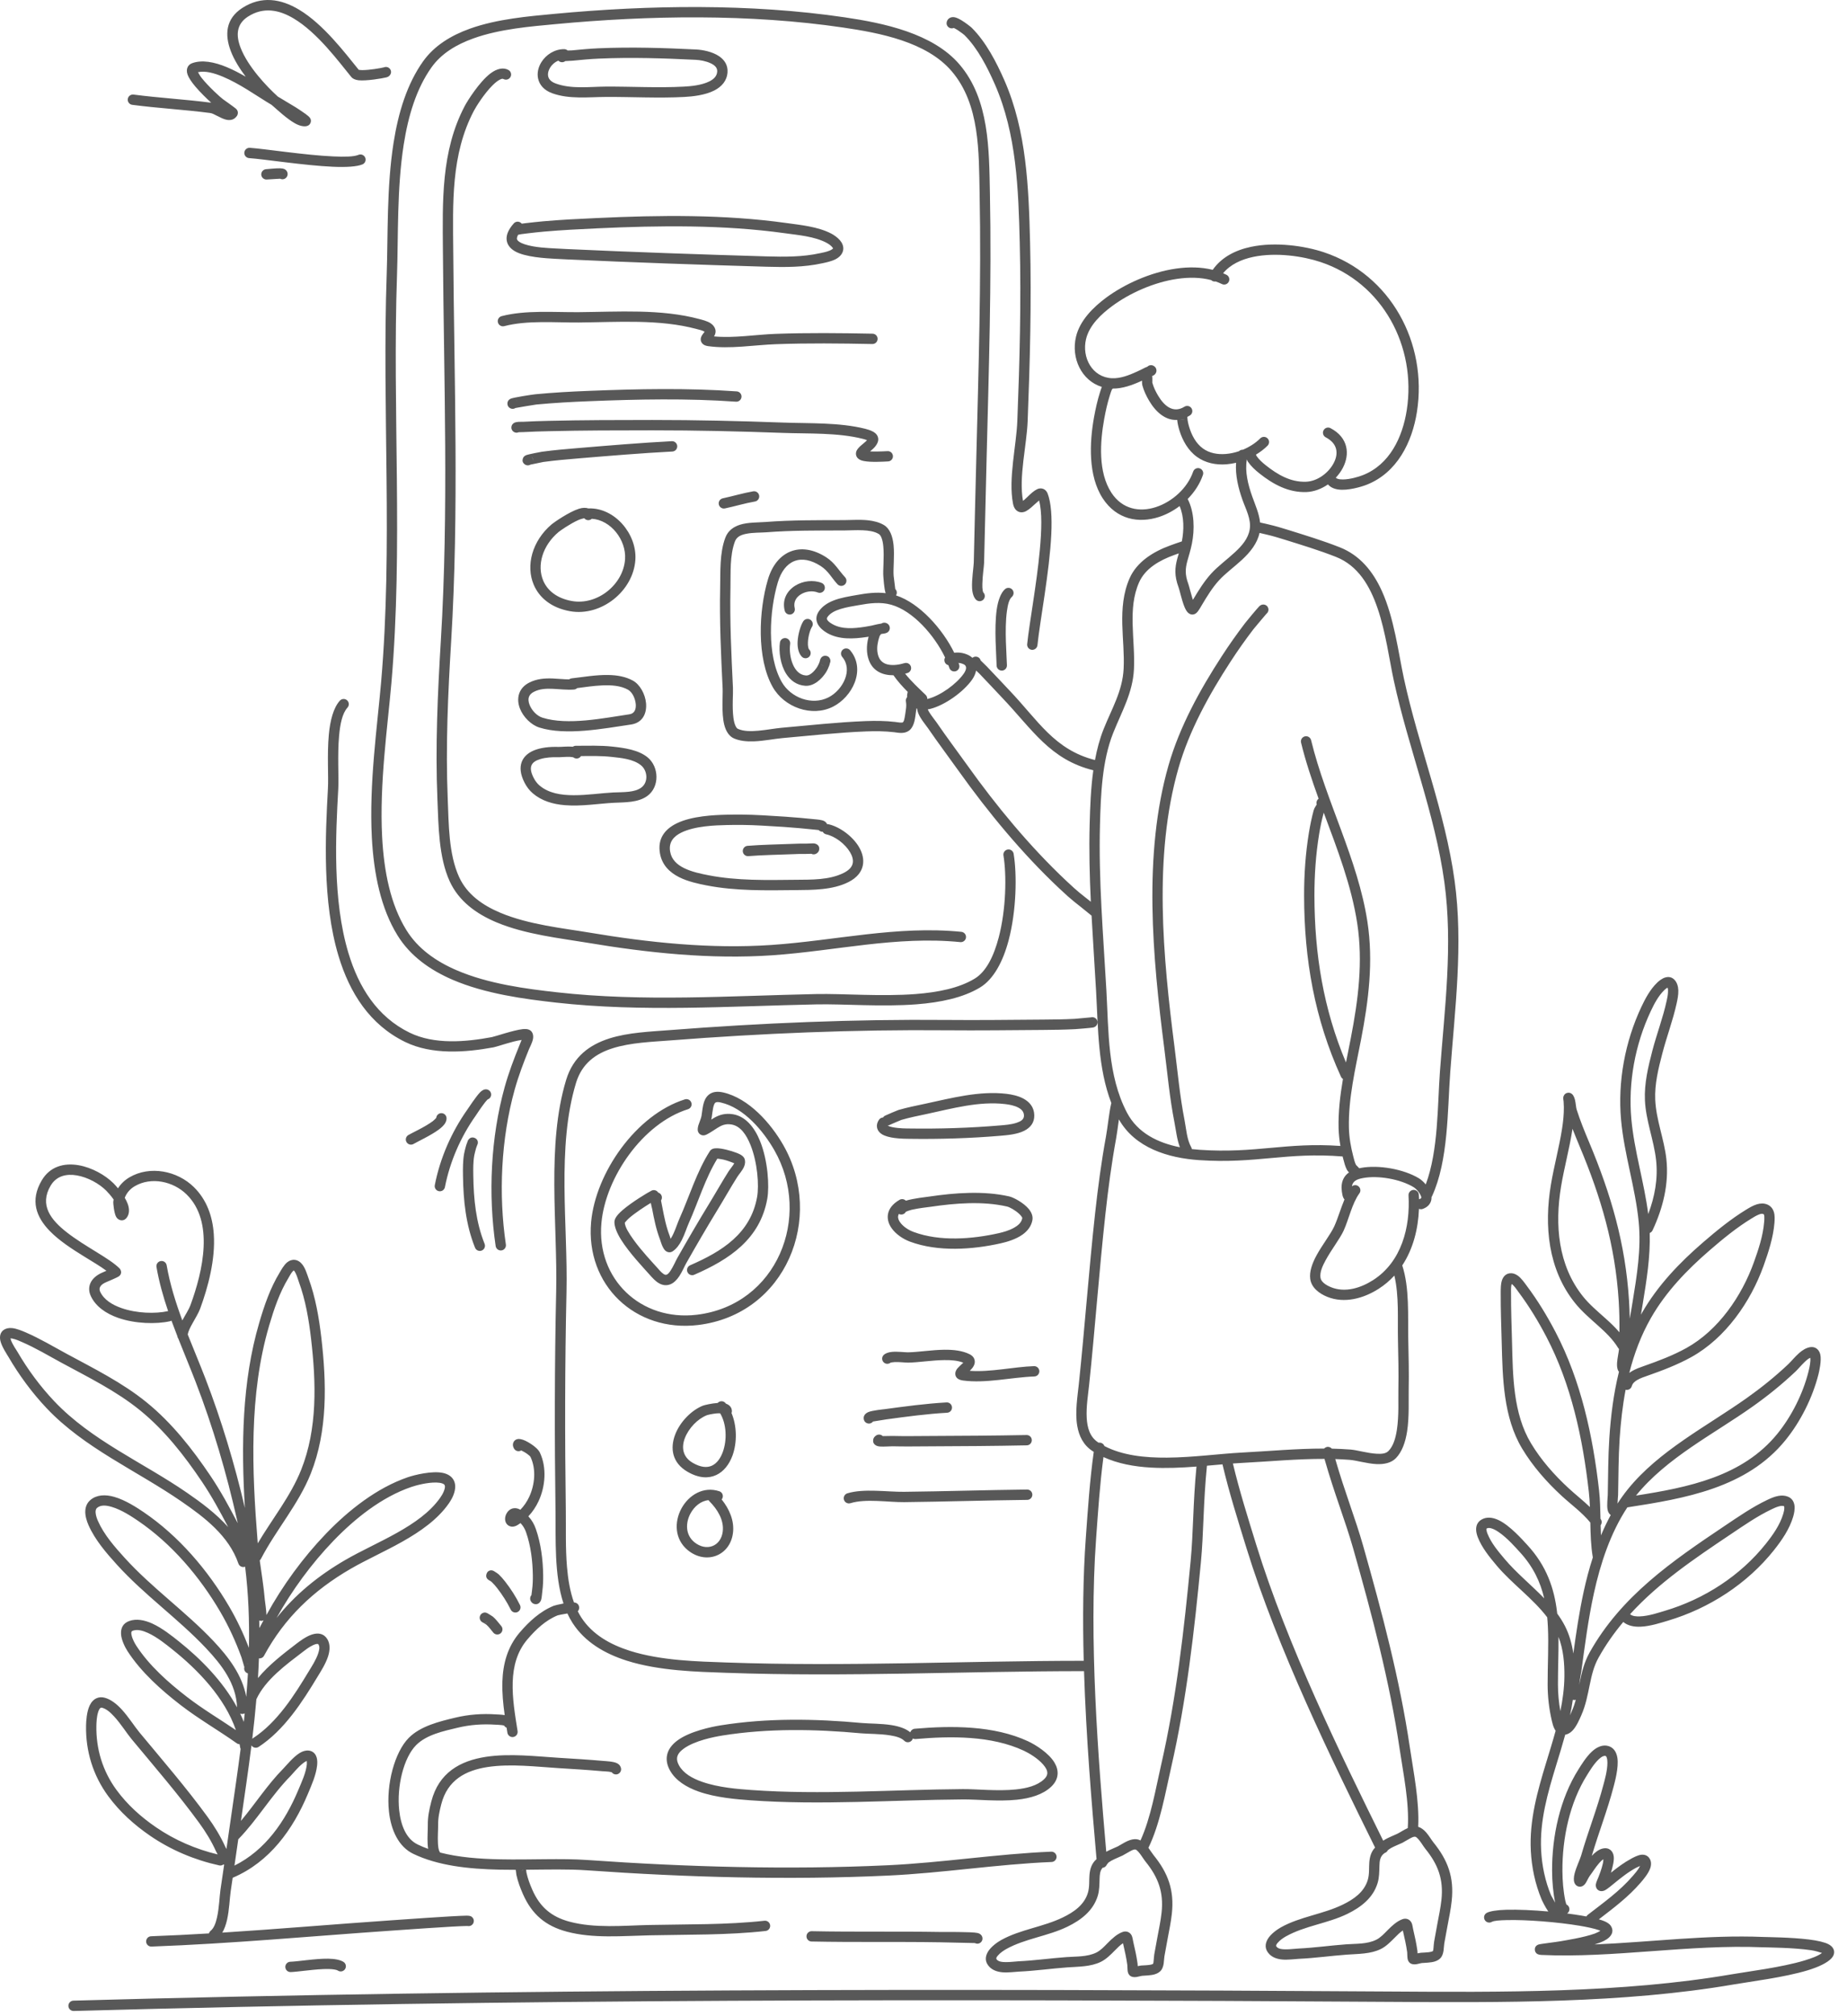 <svg width="121" height="132" viewBox="0 0 121 132" fill="none" xmlns="http://www.w3.org/2000/svg">
<path fill-rule="evenodd" clip-rule="evenodd" d="M64.41 38.777C64.54 38.899 64.552 39.102 64.437 39.24C64.316 39.382 64.102 39.401 63.96 39.28C63.813 39.156 63.703 38.879 63.683 38.517C63.651 37.939 63.787 37.099 63.793 36.841C63.843 34.574 63.901 32.308 63.958 30.041C64.101 24.272 64.291 18.433 64.176 12.665C64.121 9.968 64.207 6.84 62.347 4.663C60.7 2.735 57.632 2.156 55.24 1.804C49.115 0.902 42.527 1.003 36.38 1.581C34.787 1.731 32.754 1.89 31.017 2.513C29.907 2.91 28.919 3.496 28.268 4.411C27.277 5.803 26.747 7.574 26.45 9.453C25.995 12.34 26.096 15.48 26.01 17.954C25.698 26.899 26.415 35.782 25.64 44.731C25.395 47.554 24.852 51.305 25.034 54.784C25.153 57.054 25.579 59.209 26.624 60.895C27.379 62.114 28.563 62.94 29.914 63.522C32.006 64.424 34.496 64.742 36.495 64.966C42.123 65.597 47.823 65.198 53.464 65.08C55.251 65.043 57.717 65.253 59.983 65.08C61.44 64.967 62.816 64.698 63.85 64.073C64.622 63.608 65.109 62.576 65.423 61.393C65.918 59.524 65.947 57.266 65.738 56.006C65.707 55.823 65.831 55.648 66.016 55.618C66.2 55.586 66.374 55.711 66.405 55.896C66.626 57.221 66.597 59.598 66.076 61.566C65.712 62.942 65.097 64.112 64.2 64.653C63.084 65.325 61.606 65.632 60.034 65.753C57.755 65.929 55.275 65.719 53.479 65.757C47.807 65.874 42.076 66.272 36.419 65.639C34.362 65.407 31.801 65.071 29.646 64.143C28.166 63.505 26.877 62.587 26.049 61.251C24.949 59.475 24.485 57.21 24.359 54.82C24.174 51.308 24.719 47.522 24.966 44.673C25.741 35.736 25.023 26.864 25.334 17.931C25.421 15.432 25.323 12.262 25.783 9.348C26.095 7.361 26.669 5.491 27.716 4.019C28.447 2.993 29.545 2.321 30.788 1.876C32.58 1.234 34.674 1.063 36.316 0.908C42.516 0.325 49.161 0.225 55.339 1.135C57.877 1.509 61.113 2.176 62.862 4.224C64.824 6.52 64.794 9.806 64.851 12.652C64.968 18.43 64.778 24.28 64.633 30.058C64.578 32.324 64.519 34.59 64.469 36.856C64.464 37.074 64.363 37.711 64.355 38.246C64.352 38.4 64.357 38.545 64.378 38.663C64.385 38.703 64.405 38.761 64.41 38.777ZM33.309 4.581C33.472 4.67 33.532 4.877 33.442 5.04C33.352 5.204 33.146 5.264 32.983 5.174C32.916 5.138 32.844 5.168 32.763 5.206C32.603 5.281 32.437 5.419 32.271 5.583C31.71 6.138 31.182 6.994 31.045 7.254C29.535 10.121 29.669 13.302 29.693 16.459C29.754 24.984 30.074 33.447 29.557 41.968C29.349 45.402 29.189 48.866 29.332 52.307C29.4 53.935 29.383 55.913 30.081 57.428C30.597 58.548 31.602 59.264 32.778 59.758C34.637 60.541 36.924 60.774 38.562 61.049C42.493 61.71 46.563 62.14 50.548 61.866C54.73 61.58 58.767 60.586 62.981 61.007C63.167 61.026 63.303 61.192 63.284 61.377C63.265 61.562 63.1 61.698 62.914 61.68C58.739 61.262 54.738 62.257 50.594 62.542C46.557 62.819 42.433 62.385 38.45 61.716C36.769 61.434 34.425 61.185 32.516 60.381C31.179 59.818 30.054 58.984 29.466 57.711C28.734 56.121 28.727 54.045 28.656 52.334C28.512 48.871 28.672 45.384 28.881 41.927C29.398 33.42 29.077 24.974 29.016 16.464C28.992 13.196 28.883 9.908 30.446 6.94C30.624 6.602 31.397 5.369 32.123 4.813C32.547 4.489 32.973 4.397 33.309 4.581ZM34.178 14.644C34.269 14.632 34.36 14.62 34.452 14.609C34.832 14.564 35.213 14.523 35.595 14.488C36.759 14.385 37.926 14.329 39.094 14.276C43.19 14.083 47.436 14.031 51.509 14.6C52.469 14.733 53.575 14.838 54.45 15.289C54.609 15.372 54.857 15.534 55.023 15.727C55.179 15.909 55.263 16.119 55.244 16.323C55.217 16.599 55.028 16.82 54.748 16.968C54.465 17.116 54.084 17.19 53.883 17.234C52.656 17.504 51.431 17.498 50.181 17.462C45.838 17.333 41.493 17.184 37.154 16.984C36.886 16.972 36.618 16.958 36.351 16.943C35.764 16.908 34.392 16.842 33.716 16.439C33.398 16.249 33.208 15.989 33.188 15.669C33.17 15.394 33.286 15.043 33.66 14.626C33.784 14.487 33.997 14.475 34.136 14.599C34.152 14.613 34.166 14.628 34.178 14.644ZM13.837 6.725C13.536 6.45 13.116 6.044 12.792 5.66C12.55 5.373 12.362 5.093 12.287 4.882C12.219 4.686 12.233 4.519 12.292 4.396C12.345 4.285 12.436 4.194 12.582 4.139C13.219 3.902 14.035 4.053 14.86 4.397C15.278 4.571 15.698 4.792 16.096 5.021C15.699 4.494 15.344 3.924 15.128 3.366C14.705 2.273 14.785 1.224 15.874 0.52C17.133 -0.291 18.404 -0.074 19.58 0.626C21.184 1.58 22.604 3.467 23.503 4.572C23.549 4.578 23.651 4.591 23.73 4.591C24.216 4.591 24.955 4.46 25.148 4.411C25.191 4.392 25.237 4.382 25.287 4.383C25.473 4.385 25.623 4.539 25.619 4.726C25.619 4.752 25.593 4.996 25.314 5.066C25.064 5.129 24.008 5.31 23.492 5.256C23.255 5.23 23.093 5.139 23.02 5.048C22.16 3.998 20.795 2.136 19.234 1.207C18.284 0.642 17.257 0.434 16.242 1.089C15.467 1.588 15.459 2.346 15.76 3.122C16.236 4.355 17.449 5.641 18.199 6.321C18.586 6.556 18.973 6.791 19.362 7.02C19.392 7.038 19.762 7.275 20.011 7.455C20.15 7.556 20.255 7.65 20.289 7.694C20.404 7.845 20.37 7.981 20.34 8.05C20.305 8.133 20.242 8.209 20.124 8.246C19.929 8.307 19.633 8.25 19.318 8.072C18.799 7.78 18.165 7.188 17.962 7.013C17.909 6.968 17.853 6.919 17.794 6.866C17.679 6.796 17.564 6.726 17.448 6.656C16.799 6.263 15.688 5.475 14.6 5.021C14.017 4.778 13.443 4.621 12.971 4.727C13.026 4.83 13.119 4.989 13.214 5.107C13.679 5.692 14.455 6.385 14.601 6.491C14.656 6.531 15.325 7.004 15.449 7.11C15.678 7.304 15.55 7.548 15.531 7.575C15.365 7.826 15.13 7.895 14.848 7.843C14.66 7.807 14.436 7.695 14.213 7.581C14.058 7.502 13.904 7.415 13.766 7.398C12.069 7.176 10.354 7.085 8.663 6.863C8.477 6.839 8.347 6.668 8.371 6.483C8.395 6.298 8.566 6.168 8.751 6.192C10.436 6.413 12.145 6.505 13.837 6.725ZM25.044 4.482C24.962 4.563 24.945 4.649 24.944 4.716C24.945 4.624 24.983 4.542 25.044 4.482ZM15.575 99.721C15.561 99.654 15.546 99.587 15.531 99.519C14.847 96.466 13.945 93.392 12.816 90.471C12.451 89.526 12.056 88.586 11.682 87.64C11.648 87.594 11.624 87.537 11.618 87.477C11.486 87.14 11.357 86.802 11.233 86.462C11.202 86.481 11.168 86.494 11.132 86.502C10.236 86.7 8.857 86.671 7.737 86.279C6.94 86 6.276 85.536 5.959 84.873C5.809 84.561 5.815 84.285 5.906 84.046C6.03 83.726 6.336 83.468 6.708 83.313C6.728 83.305 6.843 83.255 6.971 83.197C6.578 82.905 6.056 82.597 5.512 82.262C4.716 81.771 3.875 81.225 3.268 80.601C2.372 79.682 1.958 78.6 2.731 77.285C3.274 76.361 4.198 76.126 5.139 76.285C6.011 76.433 6.895 76.93 7.439 77.474C7.511 77.546 7.615 77.66 7.73 77.799C7.915 77.507 8.172 77.26 8.479 77.08C9.825 76.29 11.618 76.652 12.704 77.722C13.547 78.553 13.924 79.635 14.005 80.793C14.122 82.454 13.627 84.276 13.111 85.682C13.005 85.966 12.795 86.306 12.604 86.651C12.467 86.898 12.336 87.145 12.3 87.372C12.678 88.326 13.079 89.273 13.447 90.227C14.507 92.972 15.37 95.85 16.043 98.723C15.8 94.662 15.842 90.474 16.986 86.59C17.317 85.462 17.704 84.328 18.318 83.32C18.417 83.156 18.593 82.826 18.805 82.651C18.958 82.525 19.132 82.464 19.312 82.484C19.505 82.505 19.677 82.615 19.814 82.794C20.013 83.051 20.137 83.482 20.211 83.684C20.668 84.926 20.898 86.267 21.051 87.578C21.394 90.528 21.476 93.676 20.358 96.478C19.556 98.489 18.087 100.151 17.092 102.062C17.072 102.1 17.047 102.133 17.016 102.159C17.133 103.021 17.277 103.879 17.35 104.745C17.355 104.799 17.455 105.486 17.455 105.732C17.457 105.728 17.459 105.724 17.462 105.721C18.509 103.811 19.848 101.976 21.357 100.408C22.83 98.879 24.684 97.41 26.714 96.715C27.159 96.562 28.317 96.277 29.024 96.433C29.351 96.504 29.595 96.665 29.723 96.908C29.843 97.135 29.874 97.454 29.698 97.897C29.623 98.086 29.504 98.285 29.389 98.449C28.668 99.474 27.557 100.257 26.359 100.931C25.21 101.578 23.981 102.126 22.974 102.709C20.532 104.123 18.639 105.922 17.299 108.397C17.231 108.523 17.096 108.588 16.963 108.572C16.947 109.002 16.926 109.431 16.9 109.861C17.619 108.99 18.587 108.253 19.4 107.629C19.596 107.48 20.042 107.134 20.447 107.008C20.85 106.882 21.216 106.946 21.441 107.309C21.632 107.617 21.627 108.022 21.495 108.436C21.337 108.93 21.005 109.443 20.826 109.738C19.809 111.424 18.625 113.269 16.942 114.37C16.786 114.471 16.575 114.428 16.473 114.272C16.37 115.097 16.258 115.927 16.137 116.763C16.019 117.579 15.902 118.396 15.784 119.213C16.72 118.097 17.527 116.836 18.555 115.795C18.739 115.608 19.198 115.039 19.616 114.779C19.895 114.605 20.171 114.56 20.393 114.65C20.574 114.725 20.689 114.872 20.745 115.06C20.797 115.233 20.79 115.447 20.774 115.59C20.701 116.229 20.414 116.861 20.169 117.448C19.191 119.784 17.66 121.901 15.277 122.923C15.265 122.928 15.254 122.932 15.243 122.936C15.199 123.228 15.156 123.521 15.114 123.813C15.045 124.273 15.025 125.038 14.873 125.698C14.803 126.006 14.702 126.291 14.563 126.528C18.24 126.295 21.912 125.977 25.587 125.725C25.934 125.7 29.752 125.426 30.554 125.418C30.703 125.416 30.796 125.437 30.82 125.447C30.888 125.472 30.929 125.51 30.956 125.54C31.08 125.679 31.067 125.893 30.927 126.017C30.844 126.091 30.734 126.117 30.633 126.095C30.616 126.095 30.586 126.094 30.56 126.094C29.764 126.103 25.977 126.375 25.634 126.399C20.398 126.76 15.17 127.25 9.924 127.441C9.737 127.449 9.58 127.302 9.573 127.116C9.567 126.93 9.713 126.772 9.899 126.766C11.164 126.719 12.427 126.657 13.689 126.58C13.707 126.515 13.744 126.455 13.8 126.409C14.02 126.227 14.133 125.901 14.214 125.548C14.361 124.905 14.378 124.162 14.444 123.714C14.525 123.168 14.605 122.622 14.685 122.076C14.671 122.075 14.657 122.073 14.642 122.07C14.639 122.07 14.636 122.069 14.633 122.068C14.558 122.125 14.459 122.149 14.36 122.127C12.753 121.774 11.207 121.125 9.846 120.195C8.791 119.473 7.844 118.62 7.085 117.586C6.091 116.23 5.606 114.643 5.638 112.965C5.643 112.684 5.679 112.059 5.878 111.65C5.988 111.421 6.149 111.253 6.349 111.173C6.496 111.114 6.666 111.097 6.866 111.152C7.264 111.261 7.644 111.556 7.986 111.931C8.432 112.42 8.822 113.043 9.142 113.428C10.649 115.244 12.203 117.037 13.595 118.946C14.046 119.565 14.446 120.215 14.762 120.914C14.78 120.954 14.804 121.001 14.834 121.056C15.046 119.593 15.257 118.13 15.467 116.667C15.572 115.941 15.67 115.219 15.763 114.503C15.749 114.473 15.739 114.442 15.733 114.407C15.723 114.336 15.711 114.264 15.698 114.193C15.632 114.192 15.566 114.172 15.509 114.131C14.303 113.276 13.022 112.546 11.848 111.641C10.568 110.655 9.244 109.475 8.359 108.108C8.199 107.861 7.949 107.376 7.929 106.975C7.91 106.594 8.053 106.27 8.482 106.122C8.933 105.965 9.458 106.059 9.973 106.292C10.643 106.597 11.3 107.13 11.71 107.456C13.142 108.595 14.608 110.077 15.529 111.781C15.477 110.233 14.527 108.997 13.494 107.904C11.66 105.963 9.455 104.421 7.659 102.439C6.963 101.673 6.225 100.815 5.802 99.859C5.684 99.591 5.569 99.232 5.588 98.909C5.604 98.635 5.705 98.384 5.936 98.193C6.345 97.857 6.906 97.833 7.488 98.001C8.224 98.211 8.994 98.718 9.407 98.998C11.706 100.556 13.62 102.799 15.017 105.186C15.522 106.05 15.947 106.95 16.307 107.882C16.345 106.119 16.277 104.355 16.059 102.572C16.055 102.573 16.051 102.574 16.047 102.575C15.871 102.636 15.679 102.542 15.618 102.366C14.992 100.546 13.392 99.336 11.861 98.283C8.933 96.267 5.532 94.812 3.055 92.195C2.101 91.187 1.257 90.041 0.557 88.842C0.466 88.685 0.112 88.167 0.025 87.78C-0.044 87.477 0.031 87.23 0.226 87.081C0.365 86.976 0.557 86.93 0.775 86.948C1.103 86.976 1.51 87.157 1.704 87.24C2.612 87.634 3.469 88.145 4.338 88.617C6.141 89.594 8.003 90.51 9.604 91.811C11.261 93.156 12.61 94.873 13.795 96.635C14.46 97.623 15.026 98.667 15.575 99.721ZM14.946 99.977C14.418 98.964 13.873 97.962 13.234 97.013C12.085 95.305 10.784 93.639 9.177 92.335C7.608 91.062 5.782 90.169 4.015 89.211C3.163 88.749 2.326 88.246 1.435 87.861C1.303 87.804 1.046 87.682 0.809 87.636C0.767 87.627 0.726 87.622 0.687 87.621C0.695 87.659 0.706 87.708 0.719 87.744C0.833 88.047 1.074 88.386 1.142 88.501C1.815 89.656 2.628 90.76 3.547 91.73C5.989 94.312 9.355 95.736 12.245 97.726C13.199 98.383 14.168 99.105 14.946 99.977ZM119.362 127.86C119.194 127.804 118.914 127.72 118.664 127.682C117.504 127.508 115.797 127.5 115.482 127.488C110.646 127.287 105.684 128.208 100.968 127.989C100.766 127.98 100.677 127.904 100.656 127.884C100.592 127.822 100.564 127.754 100.554 127.69C100.542 127.612 100.534 127.402 100.783 127.31C100.913 127.261 101.898 127.154 102.27 127.087C102.627 127.021 103.738 126.852 104.473 126.591C104.603 126.543 104.748 126.466 104.847 126.409C104.809 126.392 104.767 126.374 104.728 126.361C104.434 126.259 103.996 126.164 103.48 126.077C102.035 125.836 99.998 125.674 98.713 125.708C98.236 125.72 97.875 125.743 97.729 125.826C97.568 125.918 97.361 125.861 97.268 125.699C97.176 125.538 97.231 125.331 97.394 125.238C97.586 125.128 98.06 125.048 98.697 125.031C99.443 125.012 100.438 125.056 101.432 125.144C101.234 124.873 101.012 124.402 100.991 124.351C100.57 123.349 100.342 122.25 100.286 121.168C100.183 119.164 100.723 117.262 101.303 115.362C101.511 114.679 101.725 113.997 101.912 113.31C101.893 113.285 101.875 113.258 101.859 113.229C101.755 113.053 101.699 112.813 101.666 112.672C101.483 111.895 101.39 111.094 101.388 110.296C101.384 108.992 101.464 107.727 101.405 106.512C101.395 106.301 101.38 106.092 101.36 105.884C100.416 104.64 99.047 103.684 98.05 102.498C97.585 101.945 97.086 101.337 96.818 100.655C96.757 100.502 96.703 100.309 96.703 100.13C96.703 99.875 96.797 99.645 97.043 99.495C97.369 99.296 97.772 99.326 98.19 99.528C98.929 99.886 99.744 100.811 100.055 101.148C101.319 102.516 101.821 103.99 102.006 105.55C102.009 105.581 102.013 105.61 102.016 105.64C102.2 105.892 102.369 106.158 102.514 106.438C102.808 107.006 102.979 107.624 103.072 108.255C103.26 106.884 103.462 105.512 103.759 104.16C103.918 103.434 104.113 102.693 104.35 101.96C104.348 101.953 104.346 101.945 104.344 101.937C104.221 101.207 104.2 100.444 104.184 99.68C103.645 99.019 102.922 98.501 102.299 97.926C101.316 97.019 100.409 95.988 99.718 94.839C98.481 92.782 98.44 90.209 98.379 87.88C98.351 86.808 98.308 85.735 98.314 84.662C98.316 84.484 98.301 84.027 98.423 83.75C98.518 83.531 98.68 83.392 98.902 83.363C99.076 83.338 99.255 83.392 99.424 83.509C99.666 83.678 99.89 84.007 100.01 84.168C100.726 85.121 101.355 86.154 101.906 87.21C103.578 90.408 104.355 94.018 104.758 97.58C104.826 98.186 104.839 98.81 104.851 99.435C104.855 99.442 104.86 99.448 104.864 99.453C104.955 99.576 104.948 99.743 104.86 99.858C104.864 100.08 104.872 100.301 104.882 100.522C105.074 100.066 105.286 99.62 105.521 99.189C105.436 99.13 105.349 99.016 105.315 98.843C105.257 98.564 105.325 98.002 105.327 97.869C105.353 96.629 105.349 95.388 105.43 94.15C105.526 92.688 105.71 91.224 106.061 89.806C106.038 89.783 106.02 89.756 106.004 89.726C105.949 89.617 105.922 89.438 105.936 89.226C105.956 88.918 106.052 88.509 106.064 88.321C106.043 88.301 106.024 88.278 106.008 88.251C105.662 87.681 105.185 87.23 104.695 86.791C104.165 86.316 103.62 85.855 103.175 85.299C101.415 83.102 101.151 80.26 101.601 77.567C101.808 76.328 102.145 75.112 102.337 73.871C102.408 73.416 102.455 72.952 102.451 72.491C102.45 72.365 102.442 72.24 102.435 72.115C102.432 72.069 102.411 71.972 102.409 71.923C102.406 71.836 102.429 71.77 102.447 71.734C102.509 71.606 102.611 71.553 102.722 71.542C102.786 71.536 102.895 71.535 103.008 71.647C103.07 71.71 103.139 71.84 103.18 72.01C103.229 72.219 103.251 72.52 103.284 72.626C103.517 73.363 103.812 74.083 104.111 74.794C105.541 78.2 106.483 81.418 106.719 85.129C106.744 85.531 106.76 85.932 106.766 86.332C106.833 85.973 106.892 85.612 106.951 85.252C107.235 83.513 107.526 81.76 107.353 79.995C107.133 77.739 106.402 75.573 106.199 73.318C105.972 70.815 106.458 68.194 107.529 65.92C107.793 65.359 108.113 64.768 108.565 64.332C108.684 64.218 108.893 64.051 109.094 63.995C109.318 63.93 109.537 63.966 109.714 64.164C109.868 64.337 109.94 64.576 109.95 64.839C109.96 65.135 109.89 65.463 109.841 65.684C109.6 66.793 109.189 67.864 108.904 68.962C108.646 69.953 108.391 70.969 108.437 72.001C108.496 73.328 109.022 74.574 109.167 75.888C109.345 77.499 108.942 79.098 108.261 80.55C108.223 80.632 108.155 80.692 108.076 80.723C108.121 82.279 107.87 83.826 107.619 85.361C107.581 85.599 107.541 85.836 107.5 86.074C107.522 86.033 107.545 85.993 107.569 85.952C108.586 84.174 110.018 82.677 111.559 81.347C112.449 80.579 113.383 79.814 114.388 79.2C114.577 79.085 114.839 78.923 115.1 78.845C115.334 78.775 115.57 78.771 115.781 78.86C116.011 78.96 116.144 79.137 116.21 79.353C116.279 79.575 116.263 79.849 116.247 80.061C116.171 81.01 115.853 81.986 115.533 82.877C114.683 85.238 113.043 87.603 110.809 88.844C109.899 89.349 108.918 89.721 107.94 90.065C107.72 90.142 107.467 90.224 107.253 90.351C107.093 90.446 106.953 90.566 106.9 90.752C106.85 90.928 106.67 91.031 106.496 90.988C106.295 92.045 106.177 93.12 106.105 94.195C106.025 95.422 106.028 96.654 106.004 97.883C106.002 97.962 105.972 98.206 105.966 98.439C106.172 98.118 106.393 97.81 106.629 97.516C108.682 94.971 111.794 93.396 114.424 91.536C115.387 90.854 116.302 90.117 117.16 89.306C117.354 89.122 117.598 88.815 117.867 88.581C118.094 88.382 118.341 88.236 118.586 88.198C118.74 88.174 118.865 88.204 118.965 88.261C119.098 88.338 119.2 88.476 119.248 88.667C119.347 89.065 119.172 89.808 119.131 89.973C118.745 91.501 117.962 93.065 116.972 94.284C114.427 97.425 110.367 98.108 106.61 98.687C105.504 100.357 104.841 102.385 104.42 104.305C104.051 105.988 103.83 107.702 103.598 109.408C103.588 109.484 103.501 109.923 103.452 110.32C103.462 110.271 103.472 110.222 103.482 110.172C103.622 109.495 103.782 108.825 104.137 108.19C106.206 104.493 109.553 102.2 112.997 99.892C113.892 99.292 114.8 98.663 115.775 98.2C115.982 98.101 116.242 97.984 116.499 97.938C116.714 97.899 116.93 97.906 117.125 97.984C117.385 98.087 117.516 98.293 117.557 98.547C117.598 98.799 117.531 99.106 117.473 99.302C117.235 100.104 116.736 100.832 116.222 101.48C114.463 103.692 111.968 105.304 109.265 106.106C108.842 106.232 108.108 106.476 107.465 106.5C107.025 106.517 106.626 106.427 106.343 106.19C105.745 106.903 105.201 107.673 104.727 108.521C104.407 109.092 104.271 109.698 104.145 110.309C104.007 110.975 103.882 111.647 103.594 112.297C103.488 112.536 103.276 113.052 102.991 113.327C102.855 113.459 102.702 113.544 102.54 113.571C102.357 114.237 102.152 114.898 101.95 115.56C101.393 117.384 100.862 119.21 100.962 121.134C101.013 122.138 101.224 123.159 101.614 124.089C101.626 124.116 101.771 124.373 101.881 124.566C101.743 123.892 101.686 123.184 101.68 122.498C101.667 120.237 102.191 117.757 103.412 115.834C103.575 115.578 103.902 115.031 104.284 114.678C104.621 114.364 105.006 114.206 105.369 114.313C105.701 114.41 105.897 114.691 105.958 115.087C106.055 115.712 105.788 116.675 105.707 116.983C105.307 118.512 104.727 119.987 104.28 121.503C104.488 121.273 104.721 121.098 104.962 121.032C105.21 120.964 105.383 121.022 105.504 121.118C105.617 121.208 105.699 121.356 105.72 121.554C105.75 121.828 105.642 122.26 105.535 122.605C105.959 122.265 106.388 121.943 106.872 121.682C106.999 121.614 107.301 121.447 107.534 121.428C107.736 121.41 107.907 121.475 108.024 121.618C108.171 121.798 108.2 122.037 108.114 122.299C107.995 122.664 107.619 123.098 107.485 123.252C106.689 124.182 105.71 124.916 104.744 125.658C104.888 125.699 105.01 125.74 105.111 125.783C105.316 125.869 105.447 125.973 105.51 126.061C105.762 126.411 105.621 126.797 105.076 127.07C104.907 127.155 104.695 127.233 104.461 127.303C108.108 127.152 111.844 126.659 115.51 126.812C115.809 126.825 117.348 126.833 118.514 126.979C119.06 127.048 119.529 127.152 119.787 127.288C120.039 127.42 120.148 127.605 120.157 127.78C120.164 127.908 120.125 128.054 119.988 128.204C119.709 128.509 119.134 128.781 118.411 129C116.88 129.462 114.649 129.737 113.578 129.921C106.327 131.168 98.357 131.108 90.87 131.06C62.239 130.877 33.423 130.858 4.83 131.658C4.642 131.663 4.487 131.516 4.481 131.329C4.476 131.142 4.623 130.986 4.811 130.981C33.411 130.182 62.235 130.2 90.874 130.383C98.322 130.431 106.251 130.495 113.463 129.255C114.517 129.073 116.71 128.806 118.215 128.352C118.7 128.205 119.111 128.05 119.362 127.86ZM16.991 106.589C17.082 106.417 17.173 106.247 17.266 106.078C17.255 106.083 17.246 106.088 17.237 106.091C17.153 106.127 17.063 106.126 16.984 106.095C16.987 106.259 16.99 106.424 16.991 106.589ZM15.734 112.185C15.821 112.365 15.9 112.547 15.973 112.732C15.994 112.544 16.013 112.358 16.031 112.172C15.984 112.198 15.932 112.212 15.873 112.213C15.824 112.213 15.777 112.204 15.734 112.185ZM16.177 108.934C16.207 108.919 16.239 108.907 16.273 108.9C16.273 108.9 16.273 108.9 16.273 108.899C16.238 108.906 16.206 108.917 16.177 108.934ZM15.454 113.27C14.729 111.151 12.972 109.325 11.289 107.986C10.911 107.686 10.31 107.188 9.693 106.908C9.35 106.752 9.005 106.657 8.704 106.761C8.57 106.807 8.594 106.94 8.622 107.063C8.677 107.32 8.829 107.589 8.927 107.741C9.771 109.045 11.039 110.165 12.26 111.105C13.284 111.894 14.389 112.548 15.454 113.27ZM15.36 122.14C17.378 121.136 18.683 119.245 19.544 117.187C19.765 116.657 20.037 116.091 20.102 115.514C20.108 115.464 20.101 115.356 20.097 115.292C20.078 115.298 20.061 115.305 20.046 115.312C19.976 115.346 19.905 115.395 19.835 115.452C19.503 115.715 19.181 116.124 19.037 116.27C17.783 117.539 16.858 119.136 15.628 120.398C15.623 120.404 15.617 120.41 15.61 120.416C15.527 120.991 15.443 121.565 15.36 122.14ZM16.527 113.839C16.54 113.826 16.555 113.814 16.571 113.803C18.171 112.758 19.28 110.991 20.248 109.389C20.407 109.125 20.71 108.67 20.851 108.23C20.917 108.023 20.961 107.82 20.866 107.666C20.842 107.627 20.801 107.624 20.76 107.629C20.679 107.637 20.593 107.669 20.505 107.709C20.222 107.841 19.947 108.063 19.812 108.167C18.754 108.977 17.385 109.969 16.796 111.249C16.722 112.108 16.632 112.972 16.527 113.839ZM14.259 121.409C14.215 121.325 14.171 121.249 14.145 121.192C13.849 120.535 13.473 119.926 13.049 119.344C11.665 117.448 10.119 115.665 8.621 113.86C8.307 113.482 7.926 112.867 7.486 112.387C7.239 112.116 6.977 111.883 6.688 111.804C6.606 111.782 6.555 111.827 6.517 111.889C6.48 111.949 6.451 112.019 6.428 112.095C6.33 112.407 6.318 112.789 6.314 112.978C6.285 114.506 6.726 115.951 7.631 117.186C8.344 118.158 9.236 118.958 10.228 119.636C11.447 120.471 12.824 121.064 14.259 121.409ZM18.117 105.931C19.34 104.395 20.845 103.159 22.635 102.123C23.644 101.538 24.875 100.99 26.028 100.342C27.134 99.719 28.17 99.007 28.836 98.06C28.922 97.937 29.014 97.788 29.07 97.647C29.145 97.457 29.177 97.322 29.125 97.224C29.099 97.174 29.045 97.147 28.985 97.124C28.873 97.082 28.736 97.065 28.588 97.061C27.996 97.046 27.253 97.245 26.933 97.355C25.003 98.017 23.245 99.423 21.844 100.877C20.405 102.372 19.128 104.115 18.117 105.931ZM16.887 101.041C17.836 99.436 19.037 97.965 19.73 96.227C20.806 93.53 20.71 90.496 20.379 87.656C20.233 86.398 20.015 85.11 19.576 83.916C19.531 83.794 19.47 83.571 19.376 83.373C19.347 83.313 19.315 83.254 19.278 83.207C19.27 83.195 19.256 83.182 19.244 83.171C19.217 83.194 19.168 83.241 19.14 83.275C19.035 83.413 18.952 83.577 18.895 83.671C18.312 84.629 17.95 85.709 17.634 86.78C16.3 91.313 16.503 96.266 16.878 100.931C16.881 100.968 16.884 101.005 16.887 101.041ZM8.173 78.419C8.254 78.557 8.325 78.697 8.372 78.832C8.484 79.147 8.477 79.441 8.34 79.665C8.206 79.884 8.04 79.904 7.927 79.891C7.819 79.878 7.685 79.811 7.597 79.642C7.473 79.405 7.412 78.763 7.42 78.692C7.425 78.637 7.433 78.583 7.443 78.53C7.266 78.279 7.068 78.061 6.96 77.953C6.502 77.495 5.76 77.076 5.026 76.952C4.361 76.839 3.698 76.976 3.314 77.629C2.568 78.897 3.331 79.864 4.374 80.679C5.57 81.615 7.149 82.361 7.83 83.04C7.895 83.105 8.06 83.378 7.766 83.575C7.659 83.647 7.027 83.913 6.968 83.938C6.682 84.057 6.415 84.26 6.568 84.581C6.813 85.093 7.345 85.425 7.96 85.64C8.958 85.99 10.188 86.018 10.986 85.842C10.995 85.84 11.004 85.838 11.013 85.837C10.692 84.895 10.422 83.937 10.252 82.952C10.22 82.768 10.344 82.593 10.528 82.562C10.712 82.529 10.887 82.653 10.918 82.836C11.133 84.076 11.509 85.271 11.945 86.448C12.134 86.094 12.368 85.741 12.476 85.449C12.883 84.34 13.283 82.96 13.34 81.62C13.394 80.342 13.138 79.1 12.229 78.203C11.353 77.34 9.908 77.025 8.822 77.663C8.524 77.838 8.292 78.103 8.173 78.419ZM33.063 112.287C32.961 111.558 32.888 110.816 32.912 110.094C32.951 108.931 33.243 107.822 34.041 106.886C34.657 106.164 35.391 105.486 36.285 105.127C36.344 105.103 36.628 105.037 36.916 104.981C36.301 103.108 36.416 100.767 36.392 98.962C36.327 94.157 36.329 89.359 36.436 84.554C36.533 80.176 35.797 74.95 37.089 70.702C37.554 69.169 38.634 68.393 39.939 67.981C41.165 67.595 42.596 67.54 43.861 67.442C49.896 66.972 55.948 66.722 62.003 66.776C64.112 66.796 66.22 66.768 68.328 66.753C69.019 66.749 69.712 66.74 70.402 66.704C70.474 66.701 71.362 66.617 71.468 66.607C71.616 66.566 71.777 66.628 71.856 66.766C71.916 66.872 71.92 66.983 71.857 67.097C71.846 67.117 71.78 67.243 71.59 67.274C71.418 67.303 70.518 67.375 70.437 67.379C69.737 67.415 69.034 67.425 68.333 67.43C66.221 67.445 64.109 67.472 61.997 67.453C55.962 67.398 49.929 67.648 43.913 68.116C42.697 68.211 41.321 68.256 40.143 68.627C39.045 68.972 38.127 69.611 37.736 70.898C36.461 75.091 37.208 80.249 37.112 84.57C37.005 89.366 37.003 94.156 37.068 98.952C37.082 100.042 37.038 101.334 37.145 102.593C37.214 103.4 37.344 104.195 37.6 104.906C37.699 104.92 37.766 104.95 37.795 104.97C37.904 105.048 37.944 105.151 37.942 105.262C37.941 105.32 37.929 105.406 37.852 105.492C37.922 105.633 38 105.768 38.084 105.899C38.801 107.003 39.963 107.666 41.275 108.082C43.331 108.732 45.757 108.776 47.566 108.842C55.551 109.126 63.019 108.735 70.996 108.732C70.923 105.98 70.948 103.239 71.134 100.671C71.269 98.799 71.393 96.914 71.654 95.053C71.625 95.034 71.596 95.016 71.567 94.997C70.974 94.609 70.683 94.016 70.57 93.342C70.417 92.445 70.594 91.397 70.676 90.615C71.066 86.895 71.333 83.163 71.741 79.444C71.926 77.76 72.15 76.066 72.456 74.398C72.56 73.829 72.659 72.838 72.79 72.275C72.795 72.256 72.8 72.238 72.807 72.221C71.918 69.914 71.943 67.313 71.806 64.878C71.714 63.231 71.599 61.59 71.51 59.947C70.289 58.941 70.407 59.117 69.38 58.151C66.966 55.88 64.748 53.197 62.823 50.502C62.149 49.556 61.448 48.629 60.792 47.671C60.673 47.497 60.457 47.242 60.303 46.984C60.181 46.784 60.098 46.578 60.08 46.395C60.073 46.393 60.065 46.39 60.058 46.387C60.051 46.385 60.043 46.383 60.036 46.38C60.03 46.444 60.022 46.509 60.011 46.576C59.983 46.75 59.959 47.014 59.899 47.244C59.845 47.453 59.756 47.638 59.637 47.76C59.503 47.898 59.327 47.965 59.134 47.981C58.946 47.998 58.737 47.958 58.576 47.938C57.969 47.866 57.363 47.862 56.752 47.885C54.922 47.956 53.093 48.16 51.269 48.322C50.742 48.368 50.051 48.511 49.401 48.536C48.914 48.556 48.449 48.508 48.07 48.338C47.766 48.2 47.554 47.878 47.445 47.442C47.255 46.679 47.364 45.533 47.341 45.069C47.235 42.873 47.13 40.679 47.178 38.48C47.2 37.424 47.137 36.209 47.518 35.202C47.688 34.751 48.041 34.494 48.476 34.355C49.002 34.189 49.66 34.211 50.135 34.175C51.848 34.043 53.57 34.057 55.286 34.052C55.738 34.051 56.306 34.008 56.836 34.06C57.233 34.1 57.609 34.195 57.914 34.378C58.285 34.601 58.482 35.097 58.54 35.695C58.608 36.407 58.505 37.265 58.544 37.703C58.549 37.755 58.63 38.401 58.65 38.56C58.696 38.606 58.731 38.666 58.745 38.735C58.763 38.823 58.744 38.91 58.7 38.981C60.236 39.48 61.748 41.175 62.514 42.737C62.812 42.693 63.132 42.747 63.405 42.872C63.525 42.927 63.624 42.993 63.701 43.068C63.791 42.992 63.918 42.966 64.036 43.008C64.144 43.048 64.221 43.137 64.247 43.241C64.319 43.311 64.608 43.593 64.644 43.63C65.153 44.154 65.646 44.695 66.151 45.224C68.006 47.167 69.069 49.08 71.734 49.76C71.863 49.06 72.043 48.378 72.299 47.736C72.826 46.413 73.535 45.256 73.61 43.792C73.66 42.838 73.547 41.854 73.524 40.881C73.5 39.848 73.576 38.828 74.003 37.858C74.485 36.764 75.585 36.104 76.659 35.713C76.912 35.621 77.167 35.528 77.424 35.446C77.567 34.725 77.582 33.837 77.278 33.132C76.862 33.447 76.399 33.693 75.919 33.848C74.593 34.275 73.154 34.018 72.245 32.632C71.275 31.15 71.371 28.963 71.675 27.298C71.773 26.762 71.891 26.224 72.056 25.704C72.096 25.578 72.135 25.452 72.183 25.331C70.85 24.921 70.157 23.443 70.491 22.044C70.744 20.978 71.62 20.113 72.472 19.483C73.653 18.612 75.361 17.824 77.052 17.584C77.874 17.466 78.692 17.478 79.447 17.666C80.019 16.847 80.926 16.376 81.956 16.16C83.569 15.819 85.48 16.1 86.722 16.513C91.115 17.973 93.526 22.475 92.827 26.957C92.514 28.962 91.521 30.952 89.535 31.735C89.18 31.875 88.303 32.133 87.684 32.049C87.395 32.01 87.156 31.9 86.996 31.715C86.575 32.006 86.085 32.194 85.593 32.214C84.411 32.261 83.397 31.704 82.499 30.988C82.225 30.771 81.958 30.523 81.759 30.235C81.734 30.199 81.708 30.142 81.684 30.078C81.543 30.883 81.766 31.74 82.032 32.494C82.224 33.039 82.49 33.618 82.551 34.209C82.751 34.247 83.079 34.328 83.136 34.342C83.536 34.434 83.927 34.55 84.317 34.672C85.47 35.032 86.651 35.389 87.774 35.833C89.087 36.352 89.939 37.401 90.519 38.672C91.342 40.477 91.609 42.737 91.972 44.417C92.935 48.87 94.671 53.138 95.294 57.664C95.868 61.836 95.313 66.04 95.007 70.211C94.824 72.688 94.893 75.979 93.814 78.316C93.805 78.336 93.794 78.355 93.781 78.373C93.787 78.513 93.757 78.646 93.692 78.765C93.607 78.918 93.456 79.059 93.201 79.15C93.119 79.178 93.034 79.174 92.959 79.142C92.908 80.455 92.576 81.769 91.864 82.847C92.347 84.333 92.226 86.134 92.257 87.659C92.281 88.76 92.308 89.864 92.286 90.965C92.272 91.664 92.329 92.753 92.182 93.714C92.072 94.42 91.848 95.058 91.444 95.469C91.142 95.777 90.68 95.878 90.168 95.853C89.555 95.822 88.864 95.612 88.43 95.577C88.113 95.552 87.794 95.534 87.476 95.524C88.112 97.727 88.798 99.426 89.304 101.212C90.534 105.552 91.703 109.941 92.363 114.411C92.603 116.031 92.991 117.917 92.908 119.601C93.09 119.655 93.269 119.785 93.426 119.963C93.615 120.178 93.779 120.462 93.903 120.617C94.861 121.798 95.267 122.913 95.104 124.445C95.046 125.002 94.927 125.549 94.826 126.098C94.755 126.478 94.686 126.858 94.617 127.238C94.595 127.362 94.594 127.544 94.569 127.708C94.543 127.877 94.492 128.031 94.413 128.141C94.325 128.265 94.177 128.362 93.99 128.419C93.717 128.502 93.34 128.502 93.148 128.52C93.073 128.526 92.893 128.585 92.758 128.601C92.613 128.617 92.491 128.592 92.417 128.551C92.349 128.514 92.258 128.43 92.221 128.278C92.189 128.15 92.195 127.873 92.187 127.816C92.124 127.352 92.021 126.902 91.916 126.448C91.912 126.432 91.908 126.412 91.904 126.388C91.716 126.507 91.552 126.676 91.384 126.846C91.097 127.136 90.806 127.431 90.459 127.602C89.782 127.936 88.976 127.915 88.244 127.969C87.198 128.045 86.157 128.195 85.109 128.243C84.802 128.258 84.372 128.324 83.99 128.289C83.661 128.257 83.365 128.152 83.157 127.938C82.845 127.617 82.864 127.273 83.05 126.952C83.244 126.618 83.675 126.315 83.925 126.177C85.179 125.48 86.676 125.324 87.969 124.694C88.687 124.345 89.366 123.875 89.604 123.082C89.722 122.687 89.675 122.279 89.706 121.913C89.739 121.555 89.827 121.228 90.085 120.959C90.08 120.951 90.076 120.943 90.071 120.934C87.276 115.285 83.693 107.949 81.656 101.345C81.097 99.534 80.521 97.717 80.087 95.87C79.755 95.899 79.416 95.929 79.069 95.96C78.823 98.416 78.858 100.346 78.672 102.291C78.241 106.782 77.735 111.295 76.727 115.7C76.341 117.382 76.004 119.399 75.234 120.977C75.365 121.153 75.478 121.339 75.571 121.453C76.528 122.633 76.935 123.75 76.771 125.282C76.712 125.837 76.594 126.385 76.492 126.934C76.422 127.314 76.352 127.694 76.284 128.074C76.261 128.198 76.26 128.38 76.236 128.544C76.21 128.714 76.159 128.867 76.081 128.977C75.991 129.101 75.844 129.198 75.656 129.255C75.384 129.339 75.008 129.338 74.814 129.356C74.74 129.362 74.561 129.421 74.425 129.437C74.28 129.454 74.159 129.427 74.084 129.386C74.016 129.349 73.925 129.266 73.887 129.114C73.856 128.985 73.862 128.708 73.853 128.652C73.791 128.189 73.687 127.738 73.583 127.283C73.579 127.268 73.575 127.248 73.57 127.223C73.383 127.342 73.219 127.512 73.051 127.681C72.764 127.972 72.472 128.266 72.125 128.438C71.448 128.772 70.642 128.752 69.911 128.805C68.865 128.881 67.824 129.031 66.775 129.08C66.469 129.094 66.039 129.161 65.656 129.124C65.327 129.094 65.032 128.987 64.824 128.775C64.511 128.454 64.531 128.109 64.717 127.789C64.911 127.454 65.342 127.151 65.591 127.013C66.846 126.317 68.343 126.159 69.636 125.53C70.354 125.181 71.034 124.712 71.271 123.918C71.388 123.523 71.341 123.114 71.374 122.749C71.408 122.355 71.513 121.999 71.836 121.716C71.512 118.026 71.153 113.719 71.016 109.409C63.023 109.411 55.542 109.802 47.542 109.517C45.681 109.451 43.186 109.396 41.071 108.727C39.604 108.262 38.319 107.502 37.517 106.267C37.387 106.066 37.272 105.855 37.171 105.634C36.907 105.679 36.588 105.735 36.538 105.755C35.745 106.073 35.102 106.685 34.555 107.326C33.862 108.137 33.623 109.107 33.588 110.117C33.552 111.181 33.743 112.293 33.908 113.334C33.937 113.518 33.811 113.691 33.627 113.721C33.443 113.75 33.269 113.624 33.24 113.44C33.223 113.331 33.206 113.222 33.188 113.112C33.115 113.083 33.059 113.033 33.021 112.969C32.982 112.961 32.93 112.95 32.89 112.945C32.702 112.92 32.503 112.917 32.462 112.915C31.613 112.858 30.797 112.917 29.967 113.116C29.058 113.334 27.94 113.566 27.256 114.258C26.446 115.078 25.982 116.954 26.153 118.527C26.261 119.516 26.614 120.397 27.364 120.759C27.586 120.866 27.814 120.961 28.05 121.045C28.033 120.939 28.021 120.827 28.015 120.709C27.991 120.273 28.032 119.788 28.027 119.497C28.017 118.962 28.122 118.459 28.256 117.945C28.743 116.051 30.149 115.28 31.824 115.021C33.386 114.779 35.187 114.995 36.594 115.082C37.575 115.142 38.558 115.201 39.536 115.288C39.642 115.298 40.191 115.319 40.421 115.438C40.592 115.525 40.672 115.66 40.688 115.796C40.708 115.982 40.574 116.149 40.389 116.17C40.262 116.184 40.144 116.126 40.076 116.029C40.03 116.017 39.952 115.999 39.898 115.992C39.716 115.969 39.528 115.967 39.476 115.962C38.503 115.875 37.526 115.816 36.553 115.756C35.189 115.673 33.443 115.454 31.927 115.689C30.523 115.907 29.32 116.525 28.911 118.113C28.793 118.569 28.694 119.013 28.702 119.485C28.707 119.77 28.666 120.245 28.69 120.673C28.702 120.897 28.724 121.107 28.808 121.243C28.816 121.256 28.823 121.27 28.83 121.285C30.044 121.6 31.393 121.702 32.754 121.729C34.751 121.771 36.777 121.653 38.48 121.774C44.997 122.234 51.63 122.423 58.156 122.118C61.739 121.95 65.283 121.377 68.865 121.228C69.051 121.22 69.209 121.365 69.217 121.551C69.225 121.738 69.079 121.896 68.893 121.904C65.312 122.052 61.77 122.626 58.188 122.793C51.635 123.1 44.975 122.91 38.432 122.448C37.23 122.363 35.866 122.399 34.466 122.411C34.476 122.5 34.484 122.575 34.49 122.602C34.575 122.994 34.717 123.371 34.88 123.739C35.375 124.856 36.124 125.494 37.307 125.811C38.971 126.257 40.832 126.066 42.533 126.028C45.03 125.974 47.595 126.026 50.08 125.75C50.265 125.729 50.432 125.863 50.453 126.048C50.473 126.234 50.34 126.401 50.154 126.421C47.649 126.7 45.064 126.65 42.548 126.705C40.786 126.743 38.856 126.927 37.132 126.465C35.733 126.09 34.848 125.334 34.262 124.012C34.081 123.603 33.924 123.183 33.829 122.745C33.822 122.711 33.803 122.539 33.789 122.416C33.44 122.416 33.09 122.413 32.741 122.406C30.7 122.364 28.691 122.149 27.071 121.368C26.127 120.913 25.615 119.843 25.481 118.599C25.287 116.821 25.858 114.71 26.775 113.782C27.544 113.003 28.787 112.703 29.811 112.458C30.706 112.243 31.589 112.178 32.506 112.24C32.559 112.243 32.832 112.25 33.063 112.287ZM34.284 122.412C34.282 122.412 34.281 122.412 34.279 122.412C34.236 122.45 34.187 122.474 34.132 122.485C34.182 122.479 34.234 122.459 34.284 122.412ZM72.472 121.232C72.745 121.083 73.084 120.956 73.228 120.883C73.397 120.797 73.628 120.638 73.86 120.535C74.074 120.438 74.291 120.39 74.48 120.416C74.559 120.428 74.638 120.454 74.715 120.494C75.401 118.991 75.708 117.117 76.067 115.549C77.069 111.173 77.571 106.688 77.998 102.227C78.181 100.313 78.151 98.414 78.383 96.016C77.402 96.091 76.391 96.138 75.414 96.083C74.298 96.021 73.227 95.823 72.289 95.394C72.054 97.16 71.937 98.946 71.808 100.719C71.329 107.329 71.935 115.087 72.472 121.232ZM72.591 121.965C72.583 121.982 72.573 121.998 72.561 122.014C72.546 122.036 72.529 122.056 72.509 122.075C72.464 122.188 72.358 122.274 72.228 122.286C72.055 122.491 72.044 122.752 72.035 123.027C72.024 123.377 72.027 123.749 71.919 124.111C71.625 125.093 70.82 125.707 69.932 126.138C68.65 126.762 67.164 126.914 65.92 127.604C65.77 127.688 65.525 127.845 65.367 128.036C65.297 128.121 65.222 128.213 65.309 128.302C65.443 128.44 65.66 128.456 65.879 128.459C66.186 128.463 66.505 128.416 66.744 128.404C67.786 128.355 68.821 128.206 69.861 128.131C70.509 128.083 71.227 128.126 71.826 127.832C72.108 127.692 72.337 127.442 72.57 127.206C72.866 126.907 73.17 126.626 73.533 126.49C73.68 126.435 73.794 126.448 73.887 126.484C73.99 126.523 74.071 126.595 74.13 126.7C74.195 126.817 74.214 127.013 74.242 127.132C74.351 127.607 74.459 128.076 74.524 128.56C74.527 128.58 74.53 128.647 74.534 128.722C74.624 128.703 74.716 128.685 74.753 128.682C74.876 128.671 75.084 128.671 75.281 128.644C75.344 128.637 75.403 128.625 75.459 128.609C75.485 128.6 75.525 128.58 75.535 128.576C75.567 128.524 75.568 128.447 75.576 128.372C75.593 128.221 75.599 128.066 75.618 127.954C75.687 127.573 75.757 127.192 75.827 126.811C75.926 126.278 76.04 125.749 76.098 125.209C76.24 123.875 75.878 122.907 75.046 121.879C74.942 121.751 74.812 121.534 74.663 121.341C74.605 121.266 74.544 121.195 74.479 121.142C74.447 121.116 74.419 121.091 74.385 121.086C74.279 121.071 74.16 121.136 74.041 121.198C73.852 121.296 73.671 121.417 73.532 121.486C73.394 121.557 73.066 121.678 72.804 121.82C72.726 121.862 72.622 121.941 72.591 121.965ZM80.769 95.814C81.197 97.611 81.758 99.382 82.302 101.145C84.315 107.668 87.844 114.907 90.617 120.51C90.633 120.498 90.651 120.486 90.67 120.474C90.954 120.294 91.391 120.133 91.561 120.046C91.73 119.961 91.962 119.802 92.192 119.699C92.203 119.693 92.214 119.689 92.225 119.684C92.335 118.016 91.932 116.127 91.694 114.51C91.037 110.069 89.877 105.709 88.654 101.396C88.133 99.557 87.42 97.811 86.769 95.513C84.981 95.508 83.183 95.682 81.406 95.774C81.2 95.784 80.988 95.798 80.769 95.814ZM86.744 94.837C86.787 94.791 86.841 94.756 86.905 94.738C87.035 94.702 87.168 94.748 87.25 94.842C87.662 94.851 88.074 94.871 88.484 94.902C88.913 94.937 89.596 95.146 90.202 95.177C90.502 95.192 90.785 95.176 90.962 94.995C91.278 94.674 91.427 94.163 91.512 93.611C91.655 92.681 91.595 91.628 91.61 90.951C91.631 89.859 91.604 88.765 91.582 87.673C91.554 86.363 91.66 84.838 91.347 83.511C91.052 83.834 90.711 84.126 90.322 84.375C89.338 85.007 88.076 85.36 86.945 84.9C86.444 84.697 85.913 84.316 85.835 83.73C85.772 83.267 85.954 82.729 86.246 82.192C86.621 81.501 87.175 80.803 87.41 80.288C87.645 79.77 87.832 79.113 88.079 78.528C88.05 78.495 88.025 78.456 88.002 78.411C87.913 78.224 87.885 77.815 87.887 77.725C87.897 77.27 88.082 76.963 88.375 76.76C88.318 76.697 88.262 76.632 88.242 76.592C88.127 76.375 88.064 76.128 88.003 75.892C87.988 75.833 87.973 75.774 87.958 75.714C84.254 75.416 82.304 76.209 78.553 75.953C76.524 75.815 74.361 75.156 73.301 73.287C73.238 73.729 73.181 74.194 73.121 74.521C72.819 76.172 72.597 77.85 72.414 79.518C72.005 83.235 71.739 86.966 71.349 90.686C71.284 91.301 71.152 92.088 71.192 92.824C71.227 93.467 71.393 94.075 71.938 94.431C71.949 94.438 71.961 94.446 71.973 94.454C72.009 94.447 72.046 94.446 72.084 94.452C72.213 94.471 72.312 94.559 72.354 94.674C73.536 95.286 74.983 95.442 76.456 95.431C78.173 95.417 79.925 95.172 81.371 95.098C83.151 95.006 84.953 94.835 86.744 94.837ZM90.925 121.128C90.916 121.145 90.906 121.161 90.894 121.177C90.851 121.243 90.788 121.289 90.716 121.313C90.393 121.53 90.38 121.851 90.368 122.19C90.357 122.541 90.36 122.912 90.251 123.275C89.959 124.257 89.153 124.87 88.265 125.303C86.982 125.927 85.497 126.078 84.253 126.769C84.104 126.851 83.858 127.01 83.701 127.199C83.63 127.284 83.555 127.377 83.643 127.467C83.776 127.604 83.993 127.62 84.212 127.623C84.519 127.628 84.838 127.579 85.076 127.569C86.119 127.519 87.155 127.37 88.195 127.294C88.842 127.247 89.56 127.291 90.159 126.995C90.442 126.856 90.669 126.606 90.903 126.37C91.2 126.071 91.503 125.79 91.867 125.653C92.012 125.599 92.128 125.612 92.221 125.647C92.323 125.686 92.404 125.759 92.464 125.865C92.529 125.98 92.548 126.177 92.575 126.295C92.685 126.771 92.791 127.24 92.857 127.724C92.859 127.743 92.864 127.812 92.867 127.885C92.957 127.868 93.049 127.85 93.087 127.846C93.21 127.835 93.417 127.835 93.614 127.809C93.677 127.801 93.736 127.789 93.792 127.773C93.818 127.764 93.858 127.744 93.869 127.739C93.9 127.689 93.901 127.612 93.91 127.536C93.926 127.384 93.931 127.23 93.952 127.118C94.02 126.737 94.089 126.356 94.16 125.975C94.259 125.443 94.374 124.912 94.432 124.373C94.574 123.04 94.212 122.07 93.378 121.043C93.275 120.916 93.146 120.697 92.996 120.504C92.938 120.43 92.877 120.359 92.812 120.305C92.781 120.28 92.752 120.255 92.717 120.25C92.611 120.235 92.493 120.3 92.374 120.362C92.186 120.459 92.005 120.58 91.866 120.651C91.727 120.72 91.4 120.842 91.138 120.984C91.06 121.026 90.955 121.105 90.925 121.128ZM92.964 78.516C92.968 78.514 92.972 78.513 92.976 78.511C93.035 78.491 93.079 78.472 93.099 78.437C93.13 78.386 93.097 78.326 93.071 78.264C93.032 78.173 92.971 78.081 92.904 77.998C92.807 77.878 92.694 77.776 92.603 77.72C91.727 77.194 90.291 76.941 89.289 77.127C88.93 77.193 88.613 77.309 88.568 77.669C88.685 77.572 88.856 77.563 88.983 77.657C89.134 77.768 89.166 77.979 89.056 78.13C88.577 78.783 88.362 79.829 88.025 80.568C87.785 81.094 87.223 81.808 86.84 82.515C86.624 82.91 86.459 83.298 86.505 83.641C86.524 83.788 86.612 83.901 86.719 83.995C86.859 84.118 87.035 84.207 87.2 84.274C88.125 84.65 89.151 84.323 89.957 83.806C91.823 82.609 92.394 80.341 92.275 78.259C92.265 78.073 92.408 77.913 92.594 77.902C92.781 77.892 92.941 78.034 92.951 78.22C92.957 78.319 92.961 78.418 92.964 78.516ZM93.404 77.544C94.235 75.32 94.167 72.398 94.332 70.161C94.635 66.037 95.191 61.881 94.623 57.756C94.004 53.248 92.27 48.995 91.311 44.56C91.014 43.189 90.789 41.421 90.254 39.846C89.748 38.355 88.968 37.032 87.524 36.461C86.417 36.024 85.253 35.673 84.116 35.318C83.742 35.2 83.367 35.089 82.984 35C82.942 34.99 82.668 34.926 82.514 34.89C82.363 35.582 81.908 36.145 81.364 36.65C80.855 37.122 80.268 37.543 79.85 38.005C79.416 38.484 79.076 39.041 78.746 39.596C78.717 39.644 78.523 39.998 78.396 40.114C78.235 40.262 78.068 40.25 77.959 40.201C77.899 40.173 77.834 40.127 77.774 40.053C77.709 39.973 77.638 39.842 77.576 39.681C77.417 39.276 77.278 38.635 77.215 38.468C76.919 37.679 76.973 37.161 77.12 36.596C77.152 36.477 77.187 36.355 77.225 36.228C77.113 36.268 77.002 36.308 76.891 36.349C75.983 36.679 75.029 37.206 74.622 38.13C74.236 39.007 74.179 39.931 74.201 40.865C74.224 41.855 74.335 42.856 74.286 43.825C74.207 45.367 73.483 46.594 72.927 47.986C72.193 49.831 72.115 52.03 72.061 53.986C71.963 57.62 72.278 61.218 72.481 64.84C72.632 67.515 72.552 70.403 73.828 72.841C74.532 74.187 75.874 74.828 77.297 75.11C77.099 74.59 77.04 73.99 76.937 73.466C76.623 71.873 76.48 70.25 76.274 68.64C75.511 62.692 74.877 55.947 76.552 50.107C77.277 47.578 78.608 45.164 80.036 42.968C80.52 42.222 81.032 41.496 81.572 40.79C81.668 40.665 82.358 39.831 82.5 39.691C82.7 39.497 82.912 39.609 82.942 39.629C83.012 39.673 83.07 39.741 83.092 39.846C83.121 39.979 83.066 40.11 82.964 40.186C82.874 40.291 82.193 41.092 82.109 41.202C81.579 41.894 81.077 42.605 80.603 43.336C79.211 45.478 77.909 47.827 77.203 50.293C75.552 56.048 76.193 62.694 76.945 68.554C77.149 70.148 77.29 71.757 77.601 73.334C77.714 73.908 77.747 74.589 78.04 75.111C78.061 75.15 78.075 75.19 78.08 75.231C78.254 75.251 78.427 75.267 78.599 75.278C82.286 75.53 84.236 74.771 87.813 75.025C87.745 74.642 87.703 74.253 87.693 73.864C87.666 72.8 87.796 71.716 87.979 70.642C87.924 70.607 87.879 70.558 87.85 70.495C86.119 66.704 85.441 62.805 85.434 58.651C85.431 57.268 85.526 55.868 85.751 54.502C85.832 54.011 85.932 53.524 86.063 53.043C86.087 52.961 86.135 52.868 86.194 52.776C86.213 52.745 86.239 52.703 86.26 52.669C86.231 52.578 86.24 52.475 86.294 52.388C86.319 52.348 86.349 52.316 86.384 52.29C85.946 51.078 85.537 49.859 85.234 48.619C85.19 48.438 85.301 48.255 85.484 48.21C85.665 48.166 85.848 48.278 85.892 48.459C86.871 52.477 88.957 56.262 89.582 60.347C89.982 62.956 89.658 65.509 89.161 68.078C88.798 69.951 88.322 71.929 88.37 73.848C88.385 74.482 88.498 75.109 88.658 75.721C88.705 75.904 88.748 76.097 88.836 76.268C88.854 76.287 89.014 76.449 89.048 76.486C89.087 76.477 89.126 76.469 89.166 76.461C90.31 76.25 91.951 76.539 92.951 77.14C93.088 77.223 93.256 77.369 93.404 77.544ZM82.745 34.527C82.746 34.484 82.735 34.438 82.713 34.39C82.734 34.435 82.744 34.48 82.745 34.527ZM80.978 30.297C80.771 30.346 80.563 30.38 80.355 30.397C79.654 30.453 78.964 30.311 78.409 29.908C77.835 29.494 77.468 28.838 77.263 28.171C77.196 27.949 77.142 27.72 77.119 27.49C76.366 27.538 75.729 26.992 75.288 26.249C75.094 25.922 74.932 25.584 74.834 25.215C74.819 25.157 74.815 25.027 74.815 24.922C74.794 24.931 74.774 24.941 74.753 24.951C74.185 25.21 73.535 25.447 72.9 25.441C72.88 25.46 72.862 25.478 72.851 25.489C72.786 25.623 72.745 25.766 72.701 25.908C72.545 26.4 72.433 26.912 72.34 27.419C72.064 28.93 71.931 30.918 72.811 32.261C73.528 33.354 74.667 33.541 75.712 33.204C76.8 32.853 77.797 31.952 78.166 30.875C78.228 30.698 78.42 30.604 78.597 30.664C78.773 30.725 78.868 30.918 78.806 31.093C78.608 31.675 78.254 32.215 77.807 32.669C78.255 33.534 78.268 34.682 78.083 35.598C77.99 36.063 77.865 36.424 77.775 36.765C77.66 37.209 77.617 37.613 77.849 38.231C77.898 38.362 77.995 38.779 78.11 39.154C78.122 39.191 78.135 39.231 78.151 39.272C78.158 39.261 78.162 39.254 78.164 39.249C78.517 38.657 78.884 38.063 79.349 37.55C79.779 37.076 80.38 36.639 80.904 36.154C81.364 35.728 81.768 35.264 81.869 34.668C81.984 33.994 81.611 33.335 81.394 32.718C81.127 31.963 80.917 31.116 80.978 30.297ZM87.51 31.274C87.538 31.307 87.578 31.327 87.622 31.343C87.724 31.381 87.849 31.391 87.98 31.39C88.462 31.385 89.034 31.206 89.287 31.106C91.043 30.414 91.882 28.626 92.159 26.852C92.807 22.695 90.585 18.51 86.509 17.154C85.359 16.772 83.589 16.505 82.096 16.82C81.312 16.987 80.604 17.313 80.127 17.89C80.201 17.921 80.274 17.954 80.345 17.989C80.514 18.07 80.583 18.273 80.501 18.44C80.42 18.609 80.217 18.678 80.049 18.596C79.915 18.532 79.778 18.475 79.638 18.427C79.563 18.439 79.484 18.428 79.413 18.388C79.387 18.374 79.364 18.357 79.343 18.337C78.654 18.155 77.902 18.146 77.148 18.253C75.569 18.477 73.977 19.215 72.875 20.027C72.143 20.566 71.366 21.287 71.148 22.201C70.862 23.4 71.546 24.703 72.843 24.763C73.402 24.788 73.972 24.564 74.472 24.335C74.65 24.253 74.827 24.172 74.999 24.078C75.029 24.06 75.102 24.033 75.162 24.012C75.261 23.909 75.418 23.875 75.554 23.942C75.692 24.009 75.732 24.107 75.75 24.174C75.775 24.27 75.765 24.37 75.695 24.467C75.668 24.505 75.616 24.558 75.532 24.598C75.518 24.604 75.499 24.611 75.475 24.62C75.483 24.648 75.488 24.679 75.491 24.713C75.497 24.796 75.491 25.03 75.49 25.05C75.572 25.354 75.709 25.633 75.87 25.904C76.264 26.567 76.856 27.088 77.595 26.627C77.753 26.528 77.961 26.575 78.06 26.734C78.159 26.892 78.111 27.101 77.953 27.2C77.897 27.235 77.841 27.267 77.785 27.295C77.787 27.327 77.787 27.356 77.787 27.363C77.802 27.571 77.85 27.775 77.911 27.973C78.072 28.502 78.35 29.032 78.805 29.361C79.231 29.669 79.763 29.765 80.301 29.722C80.591 29.699 80.884 29.636 81.165 29.541C81.233 29.475 81.326 29.438 81.423 29.443C81.863 29.26 82.261 29.001 82.561 28.701C82.692 28.569 82.907 28.569 83.04 28.701C83.171 28.833 83.171 29.047 83.04 29.179C82.824 29.395 82.566 29.593 82.28 29.764C82.291 29.801 82.304 29.833 82.317 29.852C82.477 30.086 82.699 30.283 82.92 30.459C83.692 31.073 84.551 31.579 85.566 31.539C86.312 31.508 87.042 30.958 87.377 30.309C87.532 30.013 87.602 29.692 87.528 29.393C87.455 29.097 87.236 28.833 86.849 28.63C86.683 28.542 86.62 28.337 86.708 28.172C86.794 28.008 86.999 27.943 87.163 28.031C87.76 28.344 88.072 28.774 88.184 29.23C88.297 29.682 88.21 30.17 87.978 30.621C87.858 30.854 87.698 31.075 87.51 31.274ZM72.546 25.412C72.545 25.412 72.543 25.412 72.542 25.412C72.562 25.421 72.584 25.429 72.608 25.435C72.587 25.43 72.566 25.422 72.546 25.412ZM71.625 50.43C68.78 49.727 67.626 47.748 65.663 45.692C65.159 45.164 64.667 44.624 64.159 44.101C64.135 44.077 64.044 43.997 63.945 43.902C63.906 44.107 63.815 44.314 63.681 44.501C63.117 45.3 61.91 46.163 60.959 46.407C60.901 46.422 60.841 46.434 60.78 46.442C60.804 46.504 60.842 46.569 60.881 46.635C61.03 46.881 61.237 47.123 61.351 47.289C62.003 48.244 62.701 49.167 63.374 50.108C65.273 52.769 67.462 55.417 69.843 57.658C70.697 58.461 70.748 58.464 71.462 59.037C71.382 57.351 71.339 55.663 71.385 53.967C71.416 52.831 71.459 51.616 71.625 50.43ZM62.796 43.4C62.809 43.438 62.822 43.476 62.835 43.514C62.894 43.692 62.798 43.883 62.621 43.942C62.444 44.001 62.253 43.906 62.194 43.729C62.174 43.67 62.153 43.611 62.131 43.552C62.101 43.545 62.073 43.534 62.045 43.518C61.941 43.46 61.897 43.378 61.878 43.3C61.859 43.225 61.86 43.137 61.914 43.045C61.214 41.592 59.815 39.993 58.39 39.593C57.672 39.391 56.955 39.492 56.233 39.623C55.888 39.686 55.456 39.747 55.055 39.873C54.715 39.981 54.394 40.13 54.208 40.398C54.145 40.488 54.174 40.566 54.23 40.631C54.307 40.722 54.418 40.797 54.526 40.858C55.172 41.224 55.956 41.145 56.667 41.036C56.939 40.995 57.212 40.94 57.479 40.87C57.531 40.856 57.66 40.835 57.746 40.822C57.824 40.771 57.921 40.752 58.017 40.778C58.186 40.823 58.237 40.925 58.258 40.968C58.3 41.052 58.304 41.136 58.278 41.22C58.261 41.276 58.225 41.345 58.145 41.401C58.119 41.419 58.063 41.45 57.981 41.468C57.917 41.483 57.803 41.496 57.719 41.51C57.689 41.551 57.644 41.613 57.63 41.633C57.592 41.741 57.559 41.851 57.532 41.963C57.453 42.292 57.434 42.653 57.551 42.975C57.669 43.299 57.912 43.455 58.193 43.511C58.532 43.578 58.919 43.516 59.254 43.415C59.433 43.361 59.621 43.462 59.675 43.641C59.73 43.82 59.628 44.01 59.45 44.063C59.399 44.078 59.349 44.092 59.297 44.105C59.695 44.608 60.19 45.059 60.646 45.501C60.718 45.572 60.753 45.667 60.748 45.762C60.762 45.759 60.777 45.755 60.791 45.752C61.608 45.542 62.643 44.798 63.13 44.112C63.282 43.895 63.4 43.614 63.123 43.487C63.021 43.439 62.908 43.409 62.796 43.4ZM58.021 38.834C58.02 38.83 58.019 38.827 58.017 38.823C57.921 38.554 57.877 37.834 57.87 37.763C57.831 37.326 57.935 36.471 57.866 35.76C57.846 35.558 57.812 35.369 57.75 35.212C57.707 35.103 57.653 35.011 57.566 34.958C57.279 34.786 56.905 34.734 56.526 34.717C56.093 34.697 55.651 34.728 55.289 34.729C53.587 34.734 51.884 34.718 50.187 34.85C49.821 34.877 49.335 34.86 48.902 34.945C48.575 35.008 48.271 35.123 48.15 35.441C47.796 36.379 47.875 37.512 47.853 38.495C47.807 40.678 47.911 42.856 48.017 45.036C48.036 45.417 47.955 46.279 48.046 46.978C48.072 47.179 48.112 47.364 48.18 47.514C48.222 47.606 48.269 47.685 48.348 47.72C48.721 47.887 49.2 47.883 49.682 47.84C50.226 47.791 50.774 47.686 51.21 47.647C53.044 47.485 54.885 47.28 56.726 47.209C57.372 47.185 58.013 47.19 58.655 47.266C58.746 47.277 58.854 47.298 58.963 47.306C59.008 47.31 59.052 47.31 59.095 47.305C59.116 47.303 59.138 47.303 59.153 47.287C59.219 47.22 59.242 47.099 59.266 46.979C59.304 46.795 59.322 46.603 59.344 46.466C59.374 46.28 59.38 46.108 59.348 45.923C59.33 45.818 59.361 45.716 59.427 45.641C59.418 45.537 59.431 45.422 59.465 45.295C59.125 44.953 58.798 44.595 58.532 44.209C57.846 44.215 57.189 43.96 56.916 43.207C56.755 42.76 56.765 42.261 56.874 41.806C56.884 41.765 56.895 41.724 56.905 41.684C56.859 41.691 56.814 41.699 56.768 41.706C55.91 41.835 54.969 41.887 54.192 41.446C53.674 41.151 53.228 40.625 53.652 40.012C53.869 39.699 54.201 39.478 54.582 39.324C55.081 39.124 55.664 39.039 56.112 38.958C56.75 38.842 57.386 38.758 58.021 38.834ZM71.324 66.691C71.28 66.734 71.257 66.781 71.243 66.818C71.26 66.771 71.287 66.728 71.324 66.691ZM71.241 66.824C71.208 66.918 71.217 67.01 71.267 67.099C71.218 67.012 71.212 66.911 71.241 66.824ZM86.721 53.206C86.719 53.212 86.717 53.217 86.716 53.222C86.59 53.68 86.495 54.144 86.418 54.613C86.199 55.942 86.108 57.304 86.11 58.65C86.117 62.467 86.7 66.064 88.178 69.56C88.283 69.017 88.394 68.479 88.497 67.95C88.979 65.457 89.301 62.981 88.914 60.449C88.533 57.964 87.606 55.589 86.721 53.206ZM82.551 40.18C82.491 40.132 82.447 40.065 82.43 39.984C82.449 40.074 82.494 40.136 82.551 40.18ZM77.621 27.441C77.536 27.488 77.432 27.496 77.337 27.458C77.337 27.459 77.336 27.459 77.335 27.459C77.437 27.503 77.532 27.497 77.621 27.441ZM57.535 41.645C57.567 41.635 57.604 41.618 57.645 41.586C57.611 41.612 57.574 41.632 57.535 41.645ZM57.772 41.404C57.793 41.415 57.817 41.424 57.845 41.432C57.819 41.425 57.795 41.416 57.772 41.404ZM55.361 37.791C55.488 37.927 55.48 38.142 55.344 38.268C55.207 38.396 54.993 38.387 54.865 38.251C54.478 37.834 54.273 37.383 53.76 37.054C53.129 36.649 52.533 36.541 52.038 36.735C51.54 36.931 51.166 37.42 50.953 38.138C50.402 40.001 50.224 42.908 51.209 44.644C51.795 45.68 53.192 46.207 54.272 45.659C54.749 45.417 55.163 44.957 55.361 44.443C55.544 43.967 55.537 43.437 55.175 43.008C55.055 42.865 55.073 42.651 55.216 42.531C55.359 42.411 55.573 42.429 55.693 42.572C56.225 43.205 56.263 43.982 55.992 44.685C55.737 45.353 55.198 45.947 54.578 46.262C53.185 46.969 51.377 46.313 50.621 44.978C49.555 43.1 49.708 39.96 50.305 37.946C50.587 36.99 51.127 36.367 51.792 36.105C52.459 35.843 53.274 35.937 54.126 36.485C54.692 36.849 54.934 37.331 55.361 37.791ZM53.692 43.335C53.698 43.308 53.734 43.172 53.748 43.141C53.777 43.075 53.815 43.036 53.839 43.015C53.928 42.939 54.019 42.926 54.097 42.934C54.184 42.943 54.307 42.977 54.376 43.141C54.416 43.236 54.408 43.338 54.366 43.423C54.356 43.467 54.336 43.542 54.331 43.558C54.272 43.716 54.203 43.873 54.114 44.015C53.835 44.455 53.323 44.936 52.759 44.899C52.194 44.862 51.778 44.549 51.498 44.105C51.125 43.509 51.01 42.668 51.094 42.066C51.12 41.882 51.291 41.752 51.476 41.778C51.66 41.804 51.79 41.975 51.765 42.159C51.71 42.552 51.76 43.075 51.948 43.509C52.111 43.882 52.377 44.196 52.804 44.224C52.942 44.233 53.067 44.163 53.178 44.074C53.327 43.956 53.451 43.797 53.541 43.654C53.604 43.554 53.651 43.444 53.692 43.335ZM53.97 43.597C53.875 43.57 53.793 43.501 53.752 43.402C53.805 43.531 53.893 43.578 53.97 43.597ZM53.009 42.517C53.141 42.649 53.142 42.864 53.012 42.996C52.88 43.128 52.666 43.13 52.533 42.998C52.33 42.796 52.233 42.431 52.252 42.022C52.275 41.507 52.459 40.929 52.623 40.676C52.724 40.52 52.934 40.474 53.091 40.575C53.248 40.676 53.293 40.886 53.192 41.043C53.07 41.232 52.944 41.668 52.928 42.052C52.922 42.169 52.927 42.282 52.949 42.378C52.961 42.434 52.976 42.485 53.009 42.517ZM52.063 39.816C52.108 39.997 51.997 40.18 51.816 40.225C51.635 40.27 51.451 40.159 51.407 39.978C51.228 39.255 51.562 38.679 52.094 38.345C52.595 38.031 53.275 37.945 53.823 38.162C53.997 38.23 54.082 38.426 54.014 38.601C53.944 38.774 53.749 38.859 53.575 38.79C53.219 38.65 52.778 38.714 52.454 38.918C52.159 39.103 51.965 39.416 52.063 39.816ZM37.188 3.306C37.293 3.304 37.391 3.305 37.445 3.3C38.029 3.244 38.615 3.188 39.201 3.162C41.337 3.068 43.485 3.135 45.619 3.241C46.034 3.262 46.674 3.385 47.107 3.68C47.463 3.921 47.693 4.267 47.661 4.735C47.622 5.294 47.277 5.678 46.792 5.925C46.185 6.235 45.35 6.32 44.84 6.347C43.127 6.44 41.394 6.336 39.678 6.347C38.529 6.354 37.285 6.506 36.179 6.106C35.619 5.903 35.343 5.542 35.254 5.155C35.172 4.8 35.255 4.408 35.467 4.07C35.767 3.586 36.325 3.216 36.961 3.218C37.049 3.219 37.127 3.252 37.188 3.306ZM36.578 3.97C36.302 4.081 36.082 4.306 35.972 4.557C35.881 4.761 35.864 4.988 35.986 5.173C36.068 5.297 36.209 5.396 36.409 5.469C37.44 5.843 38.602 5.678 39.673 5.67C41.379 5.66 43.102 5.764 44.804 5.671C45.241 5.648 45.963 5.588 46.484 5.323C46.751 5.186 46.964 4.996 46.985 4.688C47.004 4.418 46.799 4.26 46.566 4.147C46.247 3.994 45.854 3.931 45.585 3.917C43.472 3.812 41.346 3.744 39.23 3.838C38.656 3.863 38.083 3.918 37.511 3.974C37.426 3.982 37.099 3.997 37.034 3.999C36.913 4.097 36.735 4.1 36.609 3.998C36.597 3.989 36.587 3.979 36.578 3.97ZM46.776 22.025C48.093 22.15 49.506 21.905 50.811 21.858C52.928 21.782 55.045 21.805 57.163 21.847C57.349 21.85 57.498 22.005 57.494 22.191C57.49 22.379 57.337 22.527 57.149 22.523C55.044 22.482 52.94 22.458 50.835 22.534C49.392 22.586 47.822 22.865 46.381 22.66C46.113 22.622 46.004 22.501 45.956 22.413C45.91 22.331 45.895 22.242 45.912 22.144C45.925 22.061 45.978 21.955 46.063 21.847C46.09 21.815 46.13 21.762 46.161 21.721C46.131 21.702 46.094 21.68 46.065 21.668C45.918 21.607 45.754 21.573 45.654 21.545C43.196 20.88 40.434 21.093 37.916 21.114C36.361 21.126 34.557 20.956 33.032 21.353C32.852 21.4 32.667 21.292 32.62 21.11C32.572 20.93 32.681 20.745 32.862 20.698C34.438 20.288 36.302 20.451 37.911 20.437C40.489 20.416 43.314 20.212 45.831 20.893C46.01 20.941 46.349 21.022 46.566 21.172C46.719 21.277 46.823 21.414 46.864 21.572C46.896 21.696 46.879 21.826 46.817 21.954C46.806 21.975 46.793 21.999 46.776 22.025ZM33.773 26.711C33.67 26.78 33.532 26.789 33.417 26.724C33.29 26.651 33.254 26.549 33.245 26.465C33.235 26.387 33.239 26.203 33.459 26.102C33.631 26.023 34.876 25.83 35.083 25.811C36.237 25.701 37.396 25.636 38.554 25.591C41.781 25.463 45.04 25.394 48.264 25.624C48.45 25.637 48.59 25.799 48.577 25.985C48.564 26.171 48.402 26.312 48.216 26.298C45.017 26.071 41.783 26.139 38.581 26.267C37.435 26.312 36.289 26.376 35.147 26.483C34.986 26.499 33.971 26.676 33.773 26.711ZM33.891 26.287C33.869 26.233 33.828 26.179 33.752 26.136C33.815 26.172 33.863 26.226 33.891 26.287ZM57 29.552C57.012 29.552 57.024 29.553 57.037 29.554C57.168 29.561 57.326 29.561 57.458 29.56C57.686 29.557 57.915 29.549 58.143 29.536C58.329 29.525 58.488 29.668 58.498 29.855C58.508 30.041 58.365 30.201 58.178 30.21C57.941 30.224 57.703 30.233 57.464 30.236C57.319 30.238 57.145 30.238 57 30.229C56.853 30.222 56.739 30.209 56.596 30.184C56.257 30.124 56.137 29.959 56.097 29.84C56.064 29.744 56.064 29.638 56.11 29.525C56.151 29.427 56.251 29.303 56.39 29.181C56.488 29.096 56.606 29.003 56.71 28.91C56.737 28.884 56.769 28.849 56.798 28.818C56.707 28.78 56.607 28.751 56.517 28.729C54.86 28.315 52.986 28.404 51.294 28.342C48.44 28.239 45.58 28.171 42.725 28.173C40.465 28.174 38.202 28.176 35.944 28.231C35.399 28.243 34.855 28.258 34.312 28.289C34.294 28.29 34.055 28.296 33.977 28.298C33.91 28.329 33.832 28.337 33.755 28.317C33.574 28.271 33.465 28.087 33.512 27.905C33.532 27.828 33.583 27.727 33.717 27.668C33.762 27.648 33.849 27.627 33.954 27.619C34.082 27.611 34.254 27.615 34.273 27.614C34.824 27.582 35.375 27.568 35.927 27.554C38.191 27.499 40.459 27.498 42.724 27.496C45.589 27.494 48.456 27.562 51.318 27.666C53.056 27.73 54.979 27.648 56.681 28.072C56.832 28.11 57.004 28.165 57.146 28.235C57.43 28.373 57.52 28.558 57.535 28.724C57.554 28.921 57.429 29.163 57.202 29.376C57.139 29.435 57.068 29.495 57 29.552ZM34.749 30.42C34.632 30.488 34.48 30.482 34.368 30.394C34.227 30.283 34.208 30.15 34.257 30.013C34.272 29.968 34.315 29.865 34.457 29.804C34.59 29.746 35.427 29.584 35.501 29.575C36.297 29.467 37.096 29.399 37.896 29.333C39.934 29.163 41.97 28.992 44.012 28.885C44.198 28.876 44.357 29.02 44.367 29.206C44.376 29.393 44.233 29.552 44.047 29.561C42.012 29.667 39.982 29.838 37.953 30.006C37.163 30.073 36.376 30.139 35.592 30.245C35.536 30.253 34.877 30.392 34.749 30.42ZM34.912 30.175C34.934 30.062 34.904 29.954 34.786 29.862C34.884 29.939 34.928 30.059 34.912 30.175ZM38.54 33.286C40.266 33.215 41.73 34.962 41.625 36.64C41.496 38.695 39.39 40.379 37.345 40.016C36.099 39.793 35.32 39.117 34.965 38.28C34.438 37.042 34.848 35.415 36.155 34.315C36.29 34.202 37.278 33.512 37.925 33.309C38.171 33.232 38.379 33.23 38.54 33.286ZM38.772 33.964C38.736 33.997 38.695 34.022 38.646 34.038C38.507 34.084 38.36 34.035 38.275 33.927C38.195 33.946 38.016 33.99 37.889 34.047C37.346 34.289 36.693 34.747 36.591 34.833C35.536 35.719 35.164 37.017 35.588 38.016C35.866 38.669 36.491 39.176 37.464 39.349C39.13 39.645 40.845 38.272 40.95 36.598C41.028 35.356 40.024 34.046 38.772 33.964ZM37.282 44.478C37.33 44.442 37.388 44.418 37.451 44.411C38.152 44.335 39.023 44.177 39.841 44.191C40.434 44.2 41.002 44.302 41.471 44.565C41.923 44.817 42.272 45.445 42.324 46.044C42.38 46.714 42.095 47.322 41.339 47.434C39.553 47.697 37.071 48.18 35.333 47.631C34.801 47.464 34.276 46.946 34.058 46.379C33.914 46.003 33.904 45.609 34.069 45.273C34.182 45.045 34.374 44.84 34.677 44.687C35.164 44.44 35.681 44.4 36.206 44.42C36.566 44.434 36.93 44.478 37.282 44.478ZM37.812 45.05C37.756 45.103 37.683 45.138 37.601 45.144C37.141 45.179 36.658 45.115 36.179 45.096C35.771 45.08 35.362 45.097 34.983 45.29C34.833 45.365 34.731 45.459 34.676 45.572C34.591 45.744 34.616 45.945 34.69 46.137C34.836 46.518 35.18 46.874 35.537 46.986C37.187 47.507 39.544 47.014 41.24 46.764C41.586 46.712 41.675 46.407 41.65 46.101C41.617 45.724 41.425 45.314 41.141 45.155C40.663 44.888 40.058 44.845 39.445 44.873C38.883 44.898 38.314 44.985 37.812 45.05ZM37.529 48.888C37.583 48.849 37.652 48.826 37.724 48.826C38.524 48.826 39.333 48.793 40.129 48.881C40.883 48.963 41.822 49.087 42.429 49.587C43.179 50.205 43.225 51.519 42.407 52.112C41.798 52.554 40.931 52.523 40.22 52.558C39.274 52.604 38.09 52.806 37.004 52.715C36.219 52.651 35.485 52.434 34.906 51.94C34.681 51.749 34.505 51.514 34.37 51.254C34.07 50.676 34.052 50.228 34.177 49.889C34.302 49.553 34.575 49.305 34.944 49.144C35.4 48.944 36.017 48.88 36.592 48.9C36.763 48.905 37.2 48.854 37.514 48.887C37.519 48.888 37.524 48.888 37.529 48.888ZM38.062 49.501C38.05 49.521 38.034 49.54 38.017 49.557C37.894 49.685 37.695 49.693 37.56 49.583C37.535 49.577 37.414 49.555 37.331 49.552C37.045 49.543 36.711 49.581 36.568 49.575C36.17 49.562 35.747 49.59 35.397 49.697C35.126 49.779 34.894 49.901 34.812 50.125C34.736 50.329 34.789 50.593 34.97 50.943C35.065 51.126 35.187 51.291 35.345 51.426C35.942 51.935 36.748 52.059 37.576 52.062C38.48 52.066 39.415 51.92 40.187 51.882C40.505 51.867 40.859 51.873 41.202 51.833C41.493 51.799 41.779 51.733 42.01 51.565C42.48 51.222 42.432 50.466 41.999 50.109C41.489 49.689 40.689 49.622 40.056 49.553C39.396 49.481 38.727 49.495 38.062 49.501ZM54.183 53.955C54.211 53.954 54.239 53.956 54.267 53.962C54.996 54.119 55.854 54.741 56.275 55.457C56.508 55.853 56.608 56.279 56.522 56.673C56.436 57.071 56.163 57.454 55.597 57.743C54.551 58.275 53.25 58.264 52.108 58.275C50.192 58.296 48.197 58.337 46.309 57.971C45.742 57.862 45.066 57.715 44.5 57.433C43.866 57.115 43.369 56.63 43.236 55.874C43.064 54.9 43.559 54.284 44.331 53.905C45.322 53.417 46.813 53.358 47.578 53.339C47.919 53.331 48.26 53.328 48.602 53.331C49.057 53.336 49.512 53.351 49.967 53.377C50.459 53.404 50.952 53.434 51.445 53.468C52.103 53.513 52.76 53.573 53.417 53.64C53.498 53.648 53.852 53.671 54.003 53.761C54.091 53.813 54.15 53.88 54.183 53.955ZM53.899 54.455C53.795 54.46 53.698 54.417 53.632 54.344C53.555 54.336 53.382 54.317 53.349 54.314C52.699 54.246 52.05 54.187 51.399 54.142C50.909 54.109 50.419 54.079 49.929 54.053C49.485 54.027 49.041 54.012 48.597 54.007C48.263 54.005 47.929 54.007 47.595 54.016C46.897 54.033 45.534 54.067 44.629 54.512C44.136 54.755 43.792 55.134 43.903 55.758C43.994 56.285 44.36 56.607 44.802 56.828C45.314 57.084 45.926 57.208 46.438 57.307C48.281 57.665 50.23 57.62 52.1 57.6C53.143 57.588 54.335 57.627 55.289 57.14C55.625 56.969 55.809 56.764 55.861 56.529C55.913 56.291 55.833 56.039 55.691 55.799C55.362 55.239 54.695 54.746 54.124 54.623C54.025 54.602 53.944 54.538 53.899 54.455ZM53.15 55.897C53.04 55.902 52.874 55.909 52.806 55.907C52.501 55.9 52.197 55.912 51.893 55.925C50.937 55.964 49.98 55.974 49.026 56.051C48.84 56.066 48.677 55.927 48.662 55.742C48.647 55.556 48.786 55.392 48.971 55.377C49.934 55.299 50.902 55.288 51.866 55.249C52.185 55.237 52.505 55.223 52.823 55.231C52.93 55.235 53.161 55.21 53.278 55.215C53.376 55.219 53.446 55.243 53.481 55.262C53.652 55.35 53.688 55.488 53.667 55.623C53.659 55.68 53.634 55.796 53.48 55.887C53.376 55.95 53.251 55.949 53.15 55.897ZM33.945 15.37C33.919 15.414 33.9 15.457 33.885 15.499C33.862 15.566 33.854 15.625 33.874 15.675C33.897 15.735 33.948 15.781 34.008 15.824C34.105 15.891 34.228 15.946 34.364 15.991C35.015 16.212 35.95 16.241 36.391 16.267C36.655 16.282 36.92 16.296 37.184 16.308C41.521 16.508 45.862 16.657 50.201 16.786C51.395 16.82 52.566 16.831 53.739 16.573C53.877 16.543 54.119 16.501 54.332 16.415C54.397 16.389 54.459 16.36 54.511 16.322C54.537 16.303 54.567 16.289 54.571 16.259C54.572 16.243 54.556 16.23 54.546 16.215C54.523 16.18 54.493 16.147 54.459 16.115C54.356 16.015 54.227 15.935 54.139 15.89C53.33 15.472 52.302 15.393 51.416 15.269C47.384 14.707 43.18 14.761 39.125 14.95C37.967 15.005 36.81 15.06 35.654 15.162C35.279 15.196 34.905 15.236 34.531 15.282C34.398 15.296 34.267 15.313 34.135 15.332C34.1 15.338 34.001 15.359 33.945 15.37ZM67.017 32.79C67.047 32.769 67.076 32.747 67.102 32.726C67.221 32.623 67.345 32.496 67.465 32.384C67.685 32.176 67.906 32.02 68.066 31.987C68.197 31.96 68.314 31.981 68.416 32.043C68.499 32.093 68.579 32.175 68.633 32.315C68.865 32.916 68.924 33.872 68.872 34.978C68.757 37.433 68.124 40.669 67.965 42.24C67.946 42.426 67.779 42.56 67.594 42.543C67.409 42.524 67.273 42.357 67.292 42.172C67.428 40.829 67.912 38.267 68.119 36.021C68.24 34.715 68.276 33.52 68.07 32.767C67.965 32.856 67.822 32.98 67.722 33.074C67.508 33.277 67.288 33.451 67.113 33.509C66.954 33.562 66.811 33.549 66.687 33.484C66.558 33.415 66.42 33.269 66.361 32.959C66.051 31.321 66.582 29.213 66.647 27.548C66.8 23.682 66.902 19.769 66.805 15.902C66.718 12.405 66.604 8.778 65.178 5.528C64.689 4.416 64.052 3.157 63.177 2.292C63.155 2.271 62.946 2.107 62.732 1.966C62.657 1.917 62.553 1.863 62.484 1.83C62.421 1.856 62.35 1.865 62.278 1.849C62.096 1.809 61.98 1.629 62.02 1.447C62.047 1.323 62.114 1.24 62.2 1.186C62.281 1.134 62.398 1.103 62.545 1.132C62.655 1.154 62.809 1.221 62.968 1.316C63.278 1.5 63.621 1.78 63.651 1.811C64.586 2.734 65.277 4.07 65.798 5.257C67.26 8.587 67.392 12.302 67.482 15.885C67.578 19.765 67.476 23.694 67.323 27.574C67.26 29.178 66.734 31.204 67.017 32.79ZM47.017 91.851C47.027 91.841 47.038 91.83 47.049 91.82C47.191 91.698 47.405 91.715 47.526 91.857C47.537 91.871 47.549 91.885 47.56 91.898C47.809 91.983 47.941 92.16 47.947 92.376C47.948 92.425 47.94 92.47 47.923 92.512C48.279 93.352 48.296 94.444 47.987 95.294C47.773 95.878 47.409 96.345 46.924 96.569C46.434 96.797 45.807 96.794 45.06 96.367C44.02 95.774 43.891 94.815 44.232 93.919C44.548 93.091 45.296 92.328 46.047 92.029C46.147 91.99 46.608 91.878 47.017 91.851ZM47.179 92.53C47.102 92.528 47.013 92.527 46.942 92.534C46.657 92.562 46.365 92.631 46.297 92.658C45.701 92.895 45.114 93.504 44.863 94.161C44.639 94.751 44.71 95.388 45.395 95.779C45.897 96.065 46.312 96.108 46.64 95.956C46.974 95.801 47.204 95.464 47.352 95.062C47.638 94.276 47.6 93.227 47.179 92.53ZM47.277 98.169C47.773 98.785 48.118 99.557 48.019 100.354C47.924 101.124 47.472 101.645 46.905 101.857C46.344 102.067 45.654 101.977 45.057 101.488C44.188 100.774 44.167 99.636 44.642 98.76C45.12 97.88 46.086 97.288 47.123 97.632C47.301 97.69 47.397 97.882 47.338 98.06C47.324 98.101 47.303 98.138 47.277 98.169ZM46.422 98.214C45.917 98.259 45.485 98.625 45.237 99.083C44.91 99.686 44.888 100.473 45.486 100.965C45.87 101.278 46.307 101.358 46.668 101.222C47.023 101.091 47.288 100.752 47.348 100.271C47.441 99.521 46.997 98.811 46.482 98.296C46.458 98.271 46.438 98.244 46.422 98.214ZM57.845 73.162C57.874 73.12 57.921 73.073 57.993 73.038C58.118 72.975 58.801 72.688 58.861 72.67C59.432 72.503 60.018 72.389 60.6 72.264C62.324 71.894 64.158 71.402 65.938 71.613C66.284 71.654 66.704 71.742 67.043 71.924C67.449 72.143 67.743 72.487 67.758 73.007C67.772 73.5 67.505 73.825 67.104 74.029C66.643 74.265 65.981 74.321 65.579 74.355C63.6 74.524 61.531 74.589 59.545 74.558C59.424 74.556 59.005 74.557 58.596 74.503C58.286 74.461 57.983 74.383 57.787 74.265C57.614 74.16 57.508 74.022 57.466 73.866C57.426 73.712 57.441 73.526 57.583 73.311C57.644 73.22 57.743 73.168 57.845 73.162ZM58.15 73.688C58.186 73.707 58.235 73.732 58.274 73.745C58.34 73.767 58.411 73.785 58.488 73.8C58.911 73.884 59.425 73.881 59.555 73.882C61.519 73.912 63.565 73.847 65.522 73.681C65.807 73.656 66.248 73.629 66.614 73.503C66.862 73.418 67.09 73.299 67.082 73.027C67.075 72.778 66.916 72.625 66.722 72.52C66.459 72.378 66.128 72.317 65.859 72.285C64.151 72.083 62.395 72.57 60.742 72.926C60.176 73.047 59.607 73.157 59.05 73.32C59.003 73.333 58.38 73.605 58.304 73.639C58.257 73.667 58.206 73.684 58.15 73.688ZM59.343 78.608C59.871 78.453 60.695 78.365 60.878 78.339C62.559 78.09 64.445 77.949 66.119 78.33C66.412 78.397 67.067 78.753 67.397 79.154C67.591 79.389 67.677 79.644 67.636 79.873C67.566 80.274 67.323 80.588 66.992 80.825C66.569 81.128 65.999 81.301 65.572 81.397C63.699 81.818 61.452 81.971 59.616 81.29C59.141 81.114 58.686 80.792 58.422 80.424C58.211 80.132 58.117 79.808 58.172 79.492C58.229 79.167 58.446 78.832 58.932 78.551C59.069 78.473 59.237 78.499 59.343 78.608ZM58.886 79.477C58.862 79.52 58.846 79.564 58.839 79.608C58.813 79.754 58.875 79.896 58.971 80.029C59.165 80.3 59.503 80.527 59.852 80.656C61.569 81.292 63.672 81.13 65.424 80.737C65.721 80.67 66.104 80.564 66.427 80.383C66.689 80.237 66.919 80.045 66.97 79.756C66.976 79.718 66.947 79.684 66.922 79.645C66.88 79.586 66.829 79.528 66.768 79.472C66.516 79.234 66.149 79.031 65.968 78.99C64.375 78.626 62.578 78.771 60.977 79.007C60.827 79.031 60.205 79.091 59.725 79.203C59.586 79.236 59.409 79.305 59.347 79.331C59.285 79.452 59.152 79.529 59.009 79.514C58.965 79.509 58.924 79.496 58.886 79.477ZM46.593 73.301C46.666 73.253 46.741 73.208 46.816 73.166C47.151 72.983 47.516 72.87 48.015 72.949C48.824 73.079 49.421 73.781 49.794 74.709C50.306 75.978 50.413 77.651 50.266 78.48C49.795 81.127 47.781 82.456 45.481 83.458C45.31 83.533 45.111 83.454 45.036 83.284C44.961 83.112 45.04 82.913 45.211 82.838C47.299 81.928 49.172 80.765 49.6 78.361C49.732 77.614 49.628 76.106 49.167 74.962C48.892 74.278 48.504 73.712 47.908 73.618C47.516 73.555 47.253 73.685 46.995 73.846C46.77 73.986 46.55 74.148 46.287 74.28C46.129 74.36 46.011 74.334 45.936 74.303C45.837 74.261 45.76 74.186 45.722 74.063C45.7 73.989 45.7 73.844 45.753 73.67C45.811 73.48 45.935 73.206 45.958 73.053C46.006 72.724 46.037 72.397 46.124 72.142C46.207 71.902 46.339 71.717 46.532 71.602C46.724 71.487 46.992 71.435 47.378 71.522C49.064 71.908 50.503 73.55 51.313 74.966C54.041 79.726 51.483 86.062 45.722 86.749C41.622 87.237 38.353 84.132 38.725 80.007C39.017 76.791 41.669 72.978 44.869 71.975C45.047 71.919 45.236 72.019 45.293 72.197C45.349 72.375 45.249 72.564 45.071 72.62C42.109 73.548 39.668 77.09 39.4 80.068C39.067 83.746 41.985 86.513 45.643 86.077C50.905 85.451 53.218 79.65 50.727 75.302C50 74.033 48.739 72.528 47.227 72.182C47.076 72.147 46.966 72.138 46.886 72.179C46.836 72.204 46.809 72.254 46.785 72.309C46.756 72.378 46.735 72.456 46.718 72.539C46.679 72.727 46.658 72.94 46.626 73.152C46.621 73.19 46.608 73.242 46.593 73.301ZM43.121 78.078C43.255 78.118 43.356 78.239 43.362 78.386C43.366 78.463 43.344 78.536 43.304 78.595C43.327 78.71 43.378 78.973 43.387 79.017C43.509 79.661 43.634 80.296 43.871 80.908C43.88 80.932 43.903 81.013 43.934 81.107C44.014 80.989 44.08 80.851 44.144 80.71C44.288 80.385 44.399 80.039 44.512 79.785C45.152 78.36 45.653 76.684 46.503 75.367C46.542 75.306 46.604 75.247 46.701 75.21C46.795 75.174 46.992 75.162 47.235 75.2C47.659 75.265 48.269 75.452 48.525 75.6C48.679 75.689 48.755 75.799 48.78 75.872C48.833 76.024 48.822 76.201 48.743 76.385C48.641 76.626 48.404 76.891 48.311 77.036C47.865 77.739 47.459 78.468 47.024 79.177C46.312 80.34 45.632 81.51 44.959 82.696C44.838 82.909 44.691 83.262 44.505 83.546C44.34 83.795 44.142 83.993 43.927 84.079C43.663 84.185 43.415 84.147 43.19 84.025C42.948 83.895 42.733 83.651 42.567 83.465C42.189 83.04 41.228 82.03 40.685 81.16C40.416 80.729 40.252 80.321 40.252 80.013C40.252 79.927 40.278 79.825 40.341 79.715C40.419 79.578 40.575 79.406 40.783 79.227C41.377 78.714 42.41 78.088 42.681 77.952C42.839 77.873 43.031 77.93 43.121 78.078ZM42.635 78.755C42.233 78.997 41.624 79.396 41.225 79.739C41.1 79.848 40.965 80.008 40.93 80.05C40.95 80.347 41.201 80.742 41.498 81.156C42.03 81.898 42.759 82.663 43.073 83.015C43.176 83.132 43.3 83.285 43.445 83.388C43.515 83.438 43.59 83.486 43.675 83.451C43.78 83.409 43.859 83.296 43.938 83.175C44.117 82.904 44.256 82.565 44.371 82.362C45.048 81.17 45.731 79.993 46.447 78.823C46.883 78.111 47.293 77.379 47.74 76.674C47.803 76.576 47.936 76.422 48.043 76.26C48.061 76.232 48.082 76.191 48.099 76.155C47.935 76.091 47.616 75.97 47.383 75.917C47.252 75.887 47.088 75.868 46.994 75.857C46.209 77.128 45.735 78.711 45.13 80.062C44.992 80.369 44.856 80.814 44.662 81.193C44.507 81.498 44.312 81.761 44.07 81.922C43.982 81.98 43.893 81.996 43.801 81.983C43.725 81.971 43.635 81.933 43.555 81.848C43.504 81.792 43.445 81.699 43.396 81.587C43.32 81.418 43.257 81.198 43.239 81.152C42.988 80.501 42.852 79.827 42.723 79.142C42.713 79.094 42.663 78.919 42.635 78.755ZM63.531 89.747C64.897 89.846 66.388 89.489 67.738 89.441C67.925 89.434 68.082 89.58 68.088 89.767C68.095 89.953 67.949 90.11 67.763 90.117C66.255 90.171 64.578 90.586 63.08 90.38C62.638 90.319 62.574 90.068 62.584 89.901C62.589 89.833 62.611 89.758 62.658 89.679C62.705 89.601 62.792 89.509 62.895 89.413C62.963 89.35 63.04 89.283 63.106 89.216C62.754 89.072 62.323 89.039 61.874 89.044C61.047 89.053 60.156 89.204 59.487 89.211C59.331 89.213 58.953 89.167 58.631 89.174C58.525 89.177 58.371 89.205 58.346 89.21C58.21 89.323 58.008 89.314 57.885 89.184C57.755 89.049 57.761 88.835 57.895 88.706C58 88.606 58.193 88.529 58.436 88.507C58.793 88.475 59.292 88.537 59.478 88.536C60.149 88.527 61.038 88.377 61.867 88.367C62.476 88.36 63.053 88.43 63.509 88.655C63.741 88.769 63.826 88.922 63.853 89.063C63.879 89.202 63.844 89.357 63.74 89.509C63.687 89.587 63.611 89.668 63.531 89.747ZM57.192 93.066C57.151 93.12 57.093 93.163 57.023 93.186C56.844 93.24 56.654 93.141 56.6 92.963C56.549 92.8 56.59 92.585 56.864 92.458C57.132 92.335 57.89 92.268 57.981 92.255C59.322 92.072 60.658 91.893 62.011 91.816C62.197 91.806 62.357 91.949 62.367 92.135C62.378 92.322 62.235 92.481 62.049 92.492C60.715 92.567 59.395 92.745 58.072 92.926C58.008 92.934 57.37 93.037 57.192 93.066ZM57.83 94.021C58.04 94.017 58.398 94.009 58.477 94.011C59.272 94.032 60.067 94.017 60.861 94.014C62.992 94.005 65.121 93.993 67.251 93.951C67.437 93.947 67.592 94.095 67.595 94.281C67.6 94.469 67.451 94.623 67.265 94.626C65.13 94.67 62.997 94.682 60.864 94.691C60.062 94.694 59.261 94.709 58.46 94.688C58.347 94.684 57.887 94.723 57.649 94.703C57.521 94.692 57.425 94.658 57.376 94.626C57.228 94.536 57.187 94.409 57.201 94.28C57.207 94.209 57.239 94.081 57.409 93.973C57.546 93.888 57.721 93.911 57.83 94.021ZM59.633 113.413C59.674 113.287 59.786 113.194 59.925 113.181C62.337 112.97 65.123 112.963 67.356 114.004C67.857 114.238 68.714 114.78 69.081 115.398C69.232 115.65 69.307 115.915 69.282 116.182C69.258 116.449 69.135 116.724 68.856 116.985C68.313 117.492 67.504 117.735 66.613 117.828C65.387 117.954 64.007 117.801 63.091 117.808C58.461 117.841 53.767 118.199 49.144 117.864C48.262 117.799 46.901 117.691 45.772 117.294C44.955 117.007 44.26 116.566 43.896 115.919C43.703 115.575 43.65 115.264 43.687 114.985C43.742 114.574 44.002 114.222 44.391 113.939C45.2 113.348 46.599 113.056 47.213 112.958C50.257 112.469 53.41 112.521 56.469 112.805C56.947 112.849 57.736 112.834 58.424 112.946C58.908 113.024 59.344 113.172 59.633 113.413ZM59.8 113.819C59.786 113.873 59.757 113.922 59.715 113.965C59.584 114.097 59.37 114.098 59.237 113.966C59.035 113.765 58.69 113.675 58.315 113.614C57.644 113.504 56.873 113.522 56.407 113.479C53.403 113.2 50.309 113.146 47.32 113.625C46.77 113.714 45.514 113.958 44.789 114.485C44.563 114.649 44.39 114.838 44.357 115.075C44.337 115.228 44.38 115.398 44.486 115.587C44.776 116.102 45.346 116.428 45.996 116.655C47.066 117.031 48.357 117.129 49.192 117.189C53.797 117.523 58.474 117.165 63.086 117.132C63.985 117.126 65.34 117.279 66.544 117.155C67.274 117.079 67.949 116.907 68.394 116.491C68.526 116.369 68.598 116.245 68.609 116.12C68.628 115.909 68.5 115.709 68.335 115.519C67.981 115.113 67.419 114.78 67.071 114.617C64.942 113.625 62.283 113.654 59.984 113.855C59.918 113.861 59.855 113.847 59.8 113.819ZM16.241 109.559C16.09 109.516 15.985 109.373 15.996 109.211C15.998 109.188 16.002 109.166 16.008 109.145C15.966 109.002 15.827 108.529 15.818 108.503C15.442 107.471 14.988 106.477 14.432 105.527C13.086 103.226 11.243 101.06 9.027 99.557C8.655 99.305 7.965 98.841 7.302 98.651C6.952 98.55 6.611 98.513 6.366 98.715C6.266 98.797 6.256 98.92 6.264 99.041C6.279 99.233 6.352 99.43 6.421 99.586C6.815 100.477 7.511 101.27 8.16 101.985C9.954 103.963 12.155 105.502 13.985 107.439C14.977 108.489 15.87 109.67 16.131 111.082C16.132 111.082 16.133 111.081 16.133 111.079C16.176 110.572 16.212 110.065 16.241 109.559ZM103.925 125.47C103.947 125.43 103.977 125.395 104.014 125.366C105.044 124.568 106.119 123.808 106.972 122.812C107.063 122.706 107.304 122.443 107.431 122.185C107.434 122.179 107.437 122.173 107.44 122.166C107.346 122.206 107.234 122.255 107.193 122.278C106.648 122.571 106.178 122.952 105.699 123.342C105.661 123.372 105.305 123.68 105.122 123.765C104.912 123.862 104.748 123.792 104.668 123.722C104.597 123.658 104.523 123.538 104.548 123.36C104.567 123.22 104.7 122.943 104.719 122.891C104.753 122.801 104.932 122.362 105.014 121.968C105.028 121.896 105.036 121.802 105.04 121.727C104.944 121.782 104.856 121.874 104.768 121.971C104.526 122.244 104.319 122.593 104.152 122.807C104.063 122.922 103.95 123.192 103.858 123.318C103.789 123.412 103.712 123.466 103.652 123.491C103.554 123.533 103.459 123.53 103.372 123.498C103.295 123.468 103.201 123.409 103.142 123.262C103.09 123.131 103.09 122.905 103.159 122.644C103.265 122.241 103.518 121.703 103.577 121.5C104.029 119.924 104.639 118.398 105.053 116.812C105.114 116.582 105.305 115.93 105.304 115.405C105.303 115.29 105.295 115.184 105.267 115.092C105.25 115.034 105.234 114.979 105.179 114.962C105.125 114.946 105.072 114.96 105.018 114.982C104.923 115.021 104.833 115.091 104.744 115.173C104.408 115.485 104.125 115.971 103.982 116.196C102.83 118.013 102.343 120.357 102.357 122.492C102.361 123.14 102.414 123.807 102.546 124.442C102.551 124.463 102.589 124.6 102.612 124.683C102.686 124.715 102.749 124.773 102.784 124.853C102.855 125.007 102.8 125.186 102.663 125.275C102.99 125.316 103.302 125.363 103.592 125.411C103.707 125.43 103.818 125.45 103.925 125.47ZM106.787 105.683C106.948 105.815 107.187 105.833 107.44 105.824C108.023 105.802 108.688 105.571 109.072 105.458C111.643 104.695 114.02 103.163 115.692 101.059C116.154 100.478 116.611 99.829 116.824 99.11C116.855 99.006 116.897 98.853 116.894 98.712C116.894 98.686 116.891 98.66 116.886 98.635C116.884 98.627 116.885 98.617 116.876 98.612C116.77 98.57 116.65 98.591 116.533 98.623C116.365 98.668 116.202 98.746 116.066 98.81C115.12 99.26 114.241 99.872 113.374 100.454C110.999 102.046 108.664 103.621 106.787 105.683ZM103.234 111.285C103.172 111.305 103.103 111.306 103.038 111.288C102.988 111.628 102.927 111.966 102.854 112.302C102.903 112.193 102.944 112.092 102.975 112.022C103.083 111.779 103.165 111.534 103.234 111.285ZM107.177 97.915C110.579 97.382 114.161 96.679 116.447 93.859C117.376 92.712 118.112 91.243 118.475 89.807C118.498 89.712 118.585 89.381 118.602 89.082C118.606 89.025 118.6 88.95 118.595 88.894C118.456 88.95 118.325 89.072 118.195 89.199C117.98 89.408 117.785 89.646 117.624 89.798C116.743 90.63 115.804 91.388 114.815 92.088C112.243 93.908 109.19 95.433 107.177 97.915ZM106.739 89.882C106.793 89.842 106.849 89.805 106.907 89.77C107.16 89.62 107.455 89.518 107.715 89.427C108.657 89.096 109.605 88.739 110.48 88.254C112.576 87.09 114.1 84.861 114.897 82.648C115.198 81.812 115.502 80.899 115.572 80.007C115.581 79.907 115.592 79.786 115.584 79.671C115.579 79.597 115.585 79.513 115.513 79.482C115.419 79.441 115.311 79.482 115.206 79.524C115.032 79.594 114.867 79.7 114.741 79.777C113.766 80.371 112.863 81.115 112.001 81.859C110.518 83.139 109.134 84.576 108.156 86.287C107.507 87.422 107.054 88.634 106.739 89.882ZM107.978 79.486C108.402 78.363 108.627 77.168 108.494 75.962C108.348 74.634 107.821 73.372 107.762 72.031C107.712 70.933 107.974 69.847 108.248 68.793C108.531 67.703 108.942 66.642 109.181 65.541C109.214 65.389 109.264 65.177 109.273 64.969C109.278 64.859 109.284 64.747 109.242 64.663C109.224 64.671 109.204 64.682 109.191 64.69C109.129 64.731 109.074 64.781 109.034 64.819C108.642 65.199 108.371 65.719 108.141 66.208C107.12 68.375 106.657 70.872 106.872 73.258C107.062 75.363 107.713 77.391 107.978 79.486ZM106.091 87.225C106.099 86.541 106.087 85.859 106.044 85.171C105.814 81.539 104.887 78.39 103.486 75.056C103.327 74.673 103.167 74.288 103.017 73.9C103.014 73.925 103.01 73.95 103.006 73.974C102.813 75.218 102.475 76.436 102.268 77.677C101.85 80.183 102.066 82.832 103.702 84.876C104.124 85.403 104.644 85.837 105.146 86.287C105.479 86.584 105.803 86.888 106.091 87.225ZM104.158 98.666C104.144 98.326 104.123 97.988 104.085 97.657C103.692 94.176 102.94 90.648 101.307 87.522C100.772 86.5 100.163 85.498 99.469 84.574C99.399 84.48 99.289 84.313 99.16 84.174C99.12 84.132 99.079 84.093 99.035 84.063C99.035 84.063 99.034 84.062 99.032 84.061C99.022 84.094 99.01 84.134 99.006 84.166C98.979 84.356 98.991 84.567 98.99 84.667C98.985 85.732 99.027 86.798 99.055 87.862C99.112 90.079 99.121 92.533 100.297 94.49C100.955 95.585 101.821 96.564 102.758 97.429C103.209 97.845 103.708 98.236 104.158 98.666ZM102.099 107.164C102.112 108.177 102.061 109.223 102.064 110.294C102.066 110.874 102.118 111.457 102.222 112.028C102.374 111.29 102.475 110.542 102.486 109.78C102.498 108.9 102.421 107.989 102.099 107.164ZM101.164 104.643C100.915 103.58 100.443 102.564 99.559 101.608C99.315 101.344 98.742 100.679 98.159 100.29C97.993 100.178 97.826 100.09 97.669 100.052C97.569 100.029 97.476 100.024 97.395 100.073C97.36 100.094 97.378 100.137 97.382 100.174C97.391 100.256 97.42 100.338 97.447 100.408C97.689 101.023 98.149 101.565 98.568 102.063C99.338 102.978 100.315 103.765 101.164 104.643ZM63.865 127.211C63.63 127.206 61.727 127.163 61.586 127.161C58.779 127.116 55.972 127.169 53.166 127.11C52.979 127.107 52.831 126.952 52.835 126.765C52.838 126.578 52.993 126.43 53.18 126.434C55.985 126.492 58.791 126.439 61.596 126.485C61.756 126.488 63.661 126.466 64.04 126.552C64.322 126.617 64.367 126.833 64.365 126.918C64.363 127.106 64.21 127.255 64.023 127.253C63.965 127.251 63.913 127.237 63.865 127.211ZM63.702 127.009C63.694 126.977 63.689 126.944 63.689 126.91C63.689 126.943 63.693 126.976 63.702 127.009ZM34.17 68.085C34.017 68.109 33.819 68.146 33.656 68.189C33.096 68.337 32.485 68.539 32.339 68.567C30.482 68.911 28.288 69.069 26.54 68.216C24.234 67.092 22.907 65.016 22.175 62.58C21.107 59.028 21.313 54.706 21.484 51.609C21.527 50.838 21.424 49.38 21.541 48.105C21.626 47.175 21.842 46.341 22.262 45.875C22.386 45.736 22.6 45.724 22.739 45.849C22.878 45.975 22.889 46.188 22.764 46.327C22.42 46.709 22.284 47.405 22.215 48.167C22.099 49.432 22.202 50.882 22.16 51.646C21.991 54.678 21.778 58.909 22.823 62.385C23.5 64.637 24.707 66.57 26.836 67.609C28.457 68.399 30.494 68.221 32.215 67.901C32.43 67.861 33.661 67.438 34.24 67.378C34.397 67.362 34.524 67.372 34.605 67.396C34.698 67.425 34.764 67.472 34.811 67.524C34.908 67.633 34.958 67.814 34.914 68.033C34.867 68.269 34.7 68.584 34.658 68.686C34.302 69.559 33.966 70.44 33.713 71.352C32.822 74.558 32.654 78.19 33.141 81.48C33.167 81.664 33.04 81.837 32.855 81.864C32.67 81.89 32.499 81.763 32.471 81.578C31.971 78.197 32.146 74.466 33.062 71.171C33.322 70.234 33.666 69.329 34.032 68.43C34.052 68.381 34.115 68.221 34.17 68.085ZM30.62 74.768C30.628 74.724 30.644 74.682 30.669 74.642C30.846 74.366 31.102 74.5 31.13 74.515C31.185 74.545 31.345 74.648 31.297 74.882C31.29 74.91 31.209 75.093 31.19 75.168C31.148 75.328 31.1 75.487 31.07 75.65C30.992 76.082 31.001 76.543 31.007 76.979C31.029 78.503 31.176 80.013 31.747 81.433C31.817 81.606 31.732 81.803 31.56 81.873C31.386 81.943 31.189 81.859 31.12 81.685C30.517 80.187 30.354 78.596 30.331 76.989C30.324 76.509 30.319 76.005 30.404 75.531C30.437 75.35 30.489 75.173 30.536 74.996C30.547 74.95 30.593 74.836 30.62 74.768ZM31.943 71.981C31.907 72.019 31.829 72.104 31.77 72.179C31.517 72.504 31.21 72.975 31.161 73.047C30.18 74.435 29.473 76.053 29.148 77.72C29.113 77.903 28.935 78.023 28.752 77.987C28.569 77.952 28.449 77.775 28.484 77.592C28.826 75.831 29.573 74.123 30.608 72.657C30.675 72.562 31.183 71.784 31.455 71.509C31.578 71.386 31.697 71.335 31.765 71.323C31.847 71.309 31.918 71.323 31.98 71.352C32.149 71.428 32.224 71.629 32.147 71.799C32.106 71.889 32.03 71.953 31.943 71.981ZM31.196 75.062C31.21 75.048 31.224 75.029 31.239 75.007C31.226 75.027 31.211 75.046 31.196 75.062ZM28.579 73.187C28.593 73.02 28.729 72.885 28.901 72.878C29.087 72.869 29.245 73.013 29.254 73.2C29.259 73.316 29.224 73.446 29.134 73.578C29.055 73.692 28.924 73.819 28.758 73.944C28.237 74.335 27.326 74.753 27.099 74.891C26.939 74.988 26.731 74.936 26.634 74.777C26.537 74.617 26.589 74.41 26.748 74.313C26.967 74.18 27.849 73.782 28.351 73.404C28.448 73.33 28.555 73.215 28.579 73.187ZM34.088 98.843C34.089 98.842 34.091 98.841 34.092 98.84C34.33 98.598 34.523 98.31 34.667 98.003C35.035 97.218 35.137 96.197 34.759 95.396C34.728 95.331 34.637 95.261 34.539 95.188C34.433 95.108 34.269 95.019 34.148 94.959C34.145 94.96 34.142 94.962 34.139 94.964C33.977 95.058 33.77 95.002 33.677 94.841C33.571 94.659 33.597 94.522 33.63 94.443C33.676 94.33 33.766 94.24 33.921 94.213C34.012 94.197 34.2 94.223 34.413 94.323C34.65 94.435 34.946 94.626 35.139 94.809C35.248 94.912 35.328 95.017 35.371 95.106C35.832 96.084 35.729 97.332 35.278 98.291C35.11 98.65 34.887 98.986 34.613 99.273C34.617 99.278 34.621 99.283 34.626 99.288C34.843 99.526 34.995 99.79 35.102 100.094C35.438 101.055 35.569 102.11 35.584 103.123C35.588 103.472 35.576 103.822 35.53 104.168C35.514 104.292 35.494 104.563 35.462 104.696C35.437 104.799 35.394 104.868 35.362 104.903C35.255 105.026 35.13 105.045 35.011 105.015C34.947 104.999 34.835 104.958 34.761 104.797C34.703 104.67 34.729 104.526 34.816 104.428C34.83 104.316 34.85 104.149 34.859 104.078C34.901 103.765 34.911 103.449 34.907 103.133C34.893 102.191 34.775 101.211 34.463 100.317C34.387 100.102 34.281 99.913 34.126 99.744C34.117 99.735 34.109 99.725 34.1 99.716C34.036 99.761 33.97 99.804 33.903 99.846C33.663 99.988 33.48 99.96 33.362 99.905C33.209 99.833 33.103 99.681 33.09 99.477C33.072 99.206 33.258 98.852 33.562 98.763C33.699 98.723 33.863 98.724 34.049 98.822C34.062 98.829 34.075 98.836 34.088 98.843ZM32.064 103.471C32.046 103.463 32.03 103.453 32.013 103.442C31.702 103.237 31.933 102.921 31.942 102.913C31.958 102.896 32.112 102.733 32.341 102.849C32.376 102.866 32.608 103.013 32.684 103.086C32.832 103.231 32.969 103.385 33.096 103.549C33.468 104.025 33.798 104.541 34.066 105.084C34.148 105.251 34.078 105.455 33.911 105.537C33.744 105.619 33.541 105.55 33.459 105.382C33.212 104.881 32.906 104.405 32.563 103.964C32.455 103.825 32.338 103.694 32.211 103.571C32.186 103.545 32.108 103.497 32.064 103.471ZM32.5 103.004C32.482 102.964 32.448 102.919 32.386 102.878C32.437 102.912 32.474 102.954 32.5 103.004ZM31.949 105.629C31.995 105.656 32.245 105.803 32.299 105.848C32.502 106.022 32.661 106.25 32.835 106.452C32.958 106.593 32.942 106.807 32.801 106.929C32.659 107.051 32.445 107.035 32.323 106.894C32.171 106.719 32.038 106.514 31.86 106.364C31.817 106.327 31.623 106.222 31.595 106.205C31.508 106.153 31.481 106.097 31.477 106.09C31.4 105.966 31.422 105.861 31.447 105.793C31.48 105.706 31.543 105.627 31.664 105.589C31.68 105.584 31.768 105.543 31.904 105.604C31.92 105.611 31.935 105.619 31.949 105.629ZM32.078 105.784C32.091 105.816 32.099 105.85 32.102 105.885C32.1 105.855 32.092 105.821 32.078 105.784ZM31.939 106.203C31.847 106.258 31.73 106.268 31.626 106.221C31.762 106.282 31.865 106.258 31.939 106.203ZM18.351 11.7C18.195 11.709 17.566 11.745 17.48 11.752C17.294 11.766 17.131 11.627 17.116 11.441C17.103 11.255 17.242 11.092 17.428 11.078C17.525 11.07 18.064 11.013 18.346 11.019C18.471 11.021 18.566 11.042 18.614 11.062C18.715 11.103 18.77 11.17 18.8 11.226C18.846 11.31 18.858 11.4 18.827 11.5C18.771 11.678 18.58 11.777 18.402 11.721C18.384 11.716 18.367 11.709 18.351 11.7ZM18.167 11.422C18.163 11.381 18.168 11.339 18.181 11.297C18.168 11.341 18.163 11.382 18.167 11.422ZM47.492 33.286C47.308 33.325 47.129 33.208 47.09 33.025C47.051 32.843 47.169 32.663 47.352 32.625C48.011 32.485 48.667 32.285 49.342 32.167C49.526 32.135 49.702 32.259 49.733 32.443C49.765 32.627 49.642 32.802 49.458 32.834C48.79 32.95 48.143 33.149 47.492 33.286ZM34.185 15.05C34.185 15.051 34.184 15.051 34.184 15.051C34.184 15.083 34.179 15.114 34.169 15.145C34.179 15.112 34.184 15.08 34.185 15.05ZM65.84 38.57C65.98 38.447 66.193 38.46 66.317 38.6C66.441 38.74 66.427 38.953 66.288 39.078C66.102 39.242 66.023 39.597 65.964 40.02C65.798 41.216 65.953 42.928 65.966 43.559C65.97 43.747 65.821 43.901 65.634 43.904C65.448 43.908 65.293 43.759 65.29 43.573C65.278 42.921 65.122 41.16 65.294 39.926C65.381 39.306 65.567 38.811 65.84 38.57ZM55.712 98.414C55.533 98.469 55.344 98.368 55.289 98.19C55.235 98.011 55.335 97.822 55.514 97.767C56.587 97.439 58.12 97.681 59.225 97.668C61.912 97.639 64.6 97.55 67.288 97.52C67.474 97.518 67.628 97.667 67.63 97.855C67.632 98.041 67.483 98.195 67.295 98.197C64.607 98.226 61.92 98.316 59.232 98.345C58.184 98.356 56.73 98.103 55.712 98.414ZM22.505 128.447C22.662 128.549 22.707 128.758 22.605 128.915C22.504 129.072 22.295 129.117 22.138 129.016C22.079 128.977 21.993 128.957 21.893 128.941C21.68 128.906 21.415 128.905 21.132 128.918C20.357 128.954 19.46 129.1 19.039 129.111C18.853 129.116 18.697 128.967 18.692 128.781C18.688 128.595 18.835 128.439 19.021 128.435C19.514 128.422 20.655 128.224 21.494 128.235C21.929 128.24 22.295 128.312 22.505 128.447ZM23.485 10.138C23.657 10.067 23.855 10.149 23.927 10.321C23.998 10.494 23.917 10.692 23.744 10.763C23.381 10.914 22.667 10.956 21.803 10.917C19.934 10.834 17.31 10.42 16.321 10.352C16.134 10.339 15.993 10.177 16.006 9.991C16.02 9.805 16.181 9.665 16.367 9.677C17.354 9.745 19.97 10.158 21.833 10.241C22.567 10.274 23.177 10.267 23.485 10.138Z" fill="#585858"/>
</svg>
